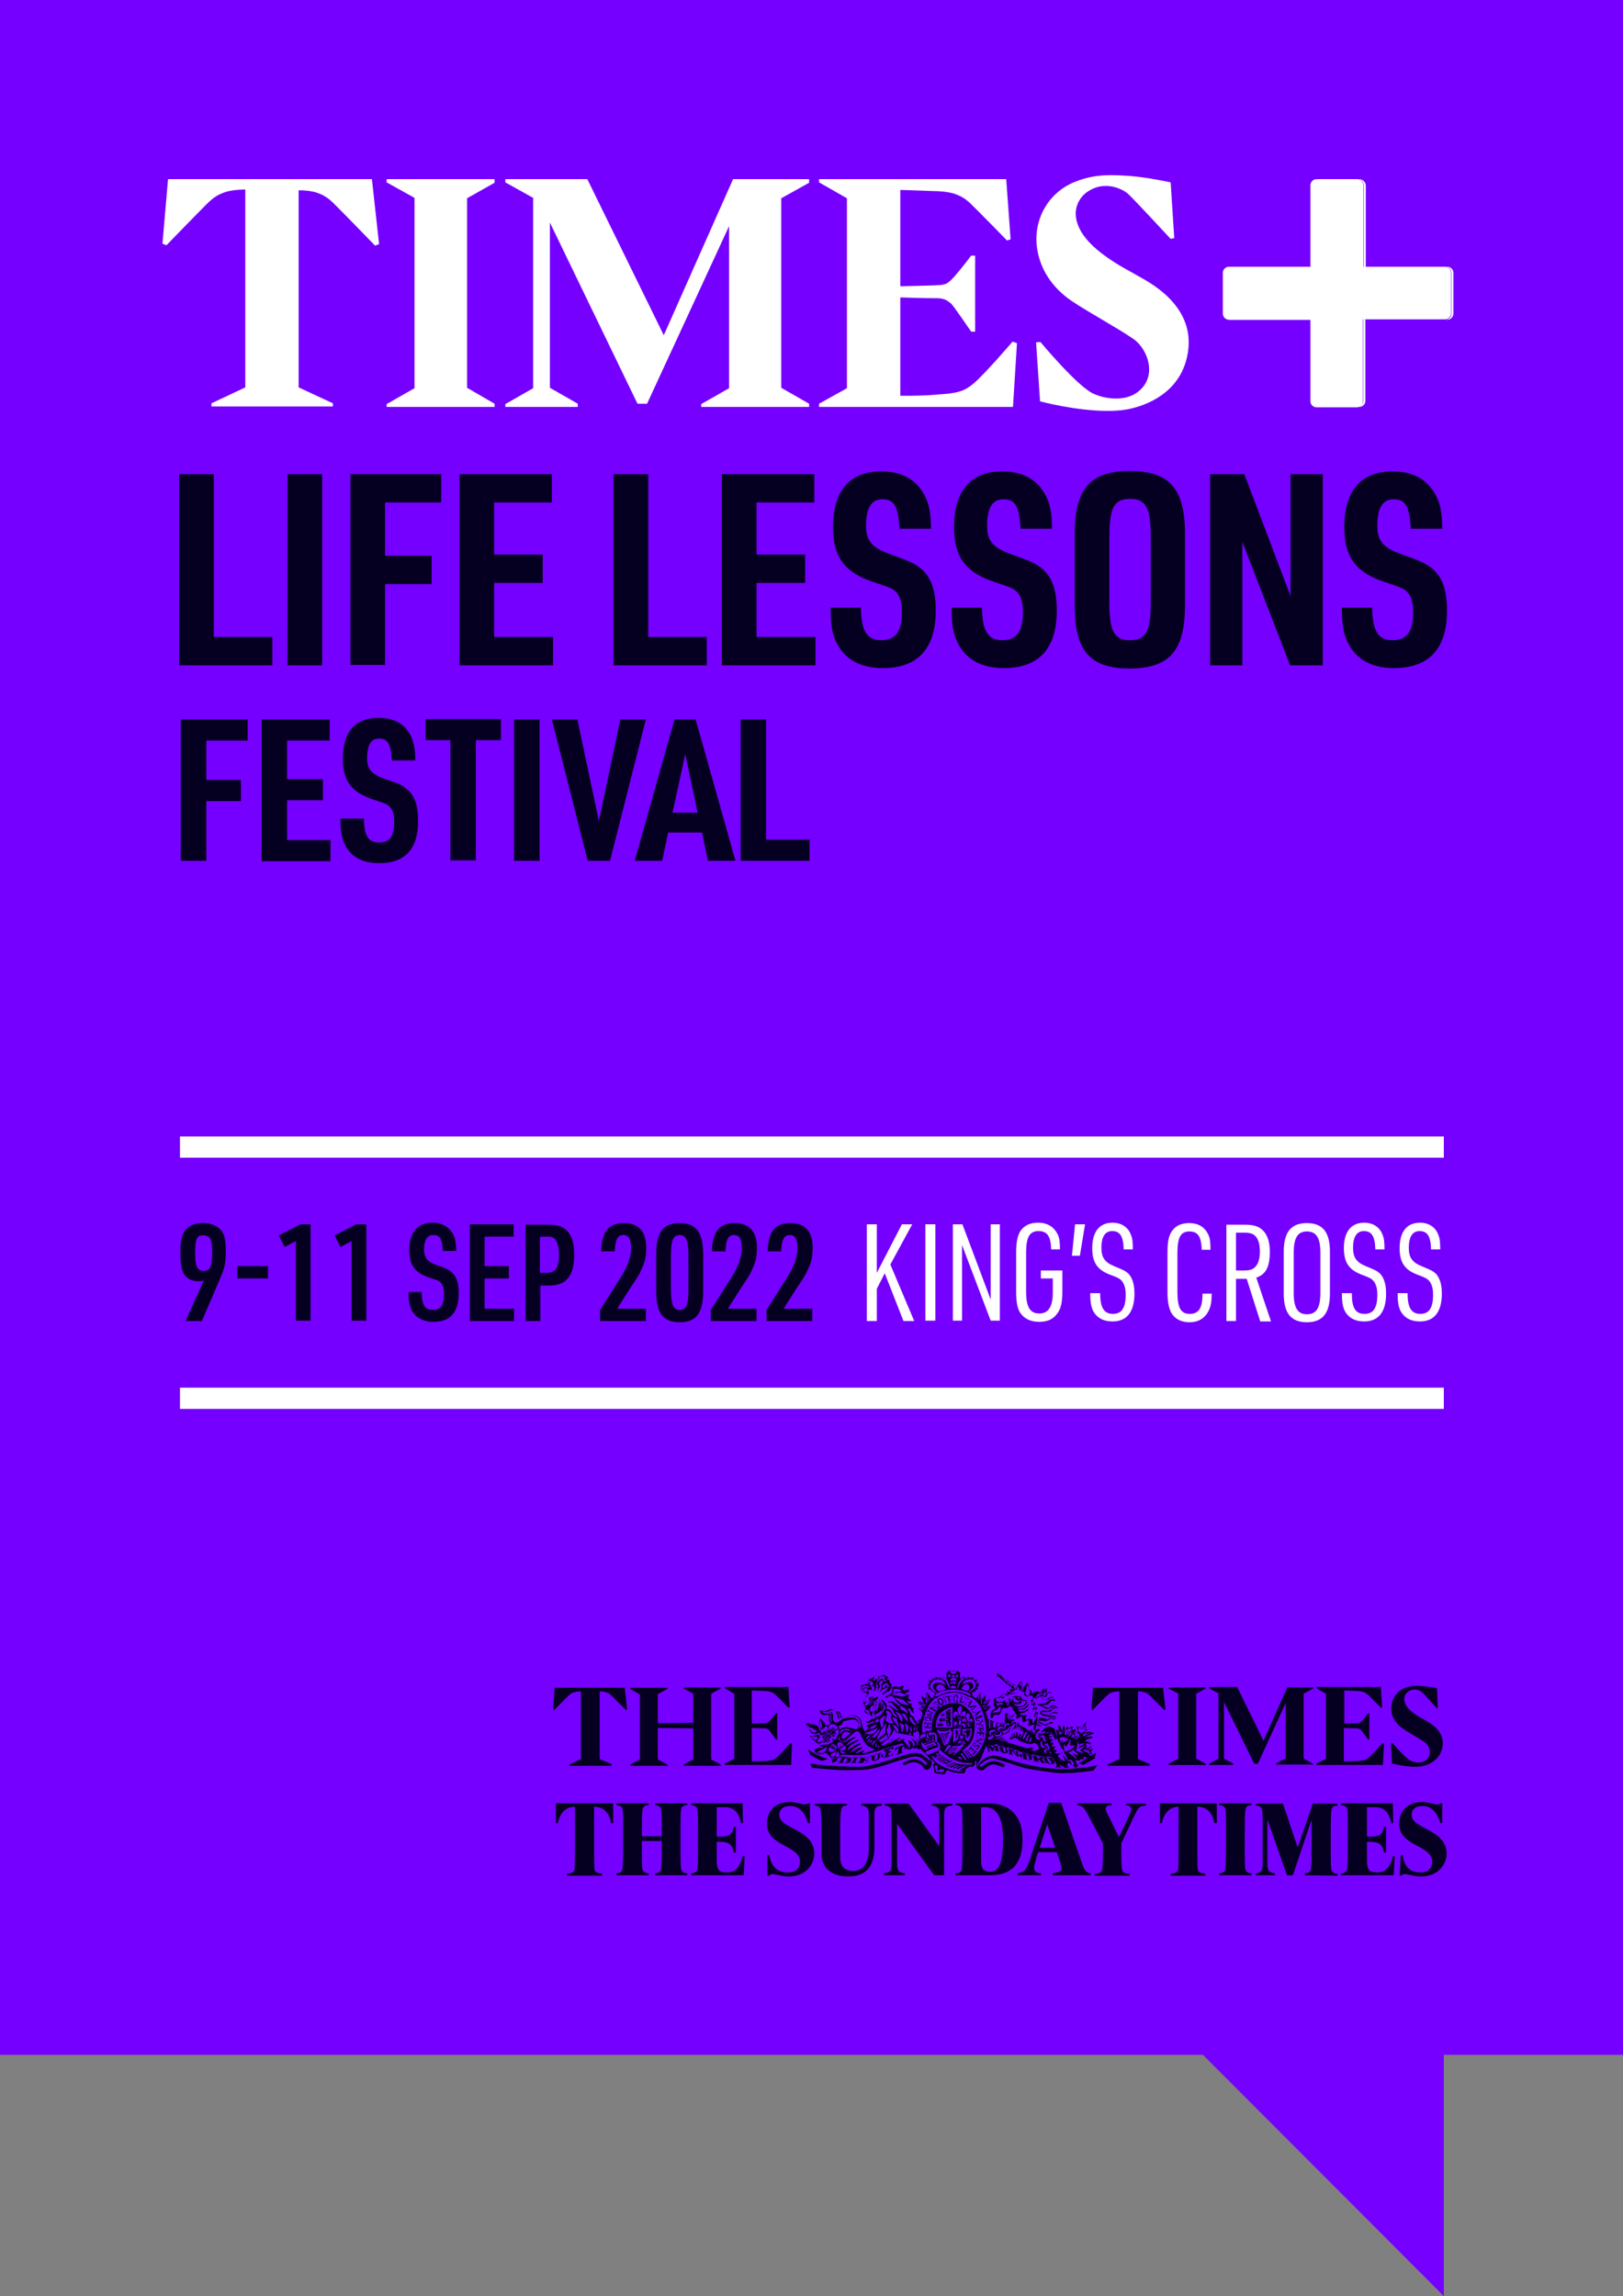 <svg version="1.1" id="a" xmlns="http://www.w3.org/2000/svg" x="0" y="0" viewBox="0 0 407.6 576.7" style="enable-background:new 0 0 407.6 576.7" xml:space="preserve"><rect x="0" y="0" width="407.6" height="576.7" fill="#808080" stroke="none"/><style>.st1{fill:#050021}.st2{fill:#fff}.st4{fill:none;stroke:#fff;stroke-width:5.335;stroke-miterlimit:10}</style><path style="fill:#7500ff" d="M0 0v516.1h302.1l60.5 60.6v-60.6h45V0z"/><path class="st1" d="M51.2 321.6c-.6.2-.9.2-1.4.2-1.7 0-3-.7-3.7-2-.5-1-.8-2.6-.8-5.2 0-3.2.4-4.7 1.4-5.8 1-1.1 2.5-1.6 4.3-1.6 2 0 3.7.7 4.6 1.9.8 1 1.1 2.5 1.1 5.2 0 2.9-.2 4-1.5 7l-4.5 10.5h-4.1l4.6-10.2zm-2.2-7c0 1.9.1 2.7.4 3.4.3.8.9 1.2 1.7 1.2 1.7 0 2.2-1.2 2.2-4.7 0-3.1-.5-4.2-2.1-4.2-1.7-.2-2.2.8-2.2 4.3z"/><path class="st1" d="M59.6 318h7.7v3.1h-7.7V318z"/><path class="st1" d="m74.3 311.7-2.8 1.5-1.5-2.9 5.5-2.8H78v24.2h-3.7v-20z"/><path class="st1" d="m88.3 311.7-2.8 1.5-1.5-2.9 5.5-2.8H92v24.2h-3.7v-20z"/><path class="st1" d="M105.9 324.6c0 3.1.8 4.4 2.8 4.4s2.8-1.2 2.8-4c0-1.3-.2-2.1-.7-2.7-.5-.6-.7-.7-3-1.4-3.6-1.2-5-3.2-5-6.9 0-4.4 2-6.9 5.8-6.9 2.5 0 4.3 1.1 5.3 3.1.5 1 .6 2.1.7 4h-3.4c-.1-3-.7-4-2.4-4-1.5 0-2.3 1.3-2.3 3.6 0 2.1.8 3.1 3.3 4 2.4.8 2.9 1.1 3.7 1.8 1.2 1.1 1.7 2.7 1.7 5.2 0 4.8-2.1 7.2-6.3 7.2-2.7 0-4.6-1.1-5.6-3.1-.5-1.1-.7-2.2-.7-4.4h3.3z"/><path class="st1" d="M118 307.5h11v3.1h-7.3v7.4h6.1v3.1h-6.1v7.6h7.4v3.1H118v-24.3z"/><path class="st1" d="M135.7 331.8H132v-24.2h5.4c2.8 0 4.3.5 5.4 2 1 1.3 1.4 3.1 1.4 5.6 0 2.7-.5 4.7-1.7 6-1.1 1.2-2.5 1.7-5.1 1.7h-1.7v8.9zm1.6-12.1c2.2 0 3.1-1.3 3.1-4.6 0-1.5-.3-2.8-.8-3.6-.4-.7-1.1-.9-2.2-.9h-1.8v9.1h1.7z"/><path class="st1" d="m150.6 329.2 5.2-8.2c1.8-2.8 2.7-5.3 2.7-7.4 0-2.4-.6-3.4-1.9-3.4-1.5 0-2.1 1.1-2.2 4.1H151c.1-4.9 1.8-7.1 5.7-7.1 3.7 0 5.6 2.1 5.6 6.2 0 2.1-.3 3.6-1.2 5.4-.6 1.4-.6 1.4-2.8 4.7l-3.3 5.2h7.2v3.1h-11.5v-2.6z"/><path class="st1" d="M164.8 315.1c0-5.6 1.7-7.9 5.9-7.9 4.1 0 5.9 2.3 5.9 7.9v9.1c0 5.6-1.7 7.9-5.9 7.9s-5.9-2.3-5.9-7.9v-9.1zm8.1.3c0-3.9-.6-5.2-2.2-5.2-1.7 0-2.2 1.4-2.2 5.2v8.4c0 3.9.6 5.2 2.2 5.2 1.7 0 2.2-1.3 2.2-5.2v-8.4z"/><path class="st1" d="m178.4 329.2 5.2-8.2c1.8-2.8 2.7-5.3 2.7-7.4 0-2.4-.6-3.4-1.9-3.4-1.5 0-2.1 1.1-2.2 4.1h-3.4c.1-4.9 1.8-7.1 5.7-7.1 3.7 0 5.6 2.1 5.6 6.2 0 2.1-.3 3.6-1.2 5.4-.6 1.4-.6 1.4-2.8 4.7l-3.3 5.2h7.2v3.1h-11.5v-2.6z"/><path class="st1" d="m192.4 329.2 5.2-8.2c1.8-2.8 2.7-5.3 2.7-7.4 0-2.4-.6-3.4-1.9-3.4-1.5 0-2.1 1.1-2.2 4.1h-3.4c.1-4.9 1.8-7.1 5.7-7.1 3.7 0 5.6 2.1 5.6 6.2 0 2.1-.3 3.6-1.2 5.4-.6 1.4-.6 1.4-2.8 4.7l-3.3 5.2h7.2v3.1h-11.5v-2.6z"/><path class="st2" d="M217.7 307.5h2.5v12.2l6.3-12.2h2.6l-5.5 10.1 6 14.2h-2.7l-4.7-12-2 3.9v8.1h-2.5v-24.3z"/><path class="st2" d="M232.4 307.5h2.5v24.2h-2.5v-24.2z"/><path class="st2" d="M239.3 307.5h2.4l7.1 18.9v-18.9h2.3v24.2h-2.3l-7.2-19v19h-2.3v-24.2z"/><path class="st2" d="M261.3 319.1h5.5v5.1c0 2.7-.3 4.4-1.2 5.6-1 1.5-2.5 2.2-4.6 2.2-2.2 0-3.8-.8-4.8-2.3-.7-1.1-1-2.7-1-5.2v-10c0-2.7.4-4.4 1.2-5.5 1-1.3 2.4-1.9 4.3-1.9 2.4 0 4.1 1.1 5 3.1.4.9.5 1.9.5 3.6H264c-.1-3.3-1-4.6-3.2-4.6s-3.1 1.5-3.1 5.4v9.8c0 3.9 1 5.5 3.3 5.5s3.4-1.7 3.4-5.3v-3.5h-3v-2z"/><path class="st2" d="M270 307.5h2.5l-1.3 7.9h-2l.8-7.9z"/><path class="st2" d="M276.3 324.9c0 3.6 1 5.1 3.2 5.1s3.2-1.5 3.2-4.8c0-1.6-.3-2.6-.9-3.4-.5-.6-.8-.8-2.9-1.6-3.3-1.2-4.6-3.1-4.6-6.7 0-4.1 1.8-6.4 5.1-6.4 2.2 0 3.9 1.1 4.6 3 .4.9.5 1.9.5 3.7h-2.3c-.1-3.3-.9-4.6-2.9-4.6-1.8 0-2.7 1.5-2.7 4.2 0 2.5.9 3.7 3.4 4.7 2.2.9 2.6 1.1 3.4 1.8 1 1.1 1.5 2.7 1.5 5 0 4.6-1.9 7-5.5 7-2.4 0-4.1-1-5-2.9-.4-1-.6-2.1-.6-4.2h2.5z"/><path class="st2" d="M304.3 324.9c0 2-.2 3.1-.7 4.2-.9 1.9-2.5 3-4.9 3-2 0-3.6-.8-4.5-2.3-.6-1.1-1-2.7-1-5.2v-10c0-2.7.3-4.3 1.2-5.5.9-1.3 2.4-1.9 4.2-1.9 2.4 0 4 1 4.9 3 .4.9.5 1.9.5 3.7h-2.2c-.1-3.4-1-4.6-3.1-4.6-2.2 0-3 1.5-3 5.4v9.8c0 3.9.8 5.5 3.1 5.5s3.2-1.5 3.2-5.1h2.3z"/><path class="st2" d="M310.5 331.8H308v-24.2h4.6c2.5 0 3.8.5 4.9 1.8.9 1.1 1.4 2.7 1.4 5 0 3.8-1 5.7-3.4 6.5l3.7 11h-2.7l-3.4-10.7h-2.7v10.6zm1.9-12.7c1.7 0 2.4-.3 3.1-1.2.6-.8.9-2 .9-3.5 0-1.7-.3-3-1-3.8-.6-.7-1.4-1-2.9-1h-2.1v9.5h2z"/><path class="st2" d="M322.4 314.4c0-4.9 1.8-7.2 5.8-7.2s5.8 2.3 5.8 7.2v10.5c0 4.9-1.8 7.2-5.8 7.2s-5.8-2.3-5.8-7.2v-10.5zm9.2.3c0-3.8-1-5.4-3.4-5.4-2.3 0-3.3 1.6-3.3 5.4v10c0 3.8 1 5.4 3.3 5.4 2.4 0 3.4-1.6 3.4-5.4v-10z"/><path class="st2" d="M339.5 324.9c0 3.6.9 5.1 3.2 5.1 2.2 0 3.2-1.5 3.2-4.8 0-1.6-.3-2.6-.9-3.4-.5-.6-.8-.8-2.9-1.6-3.3-1.2-4.6-3.1-4.6-6.7 0-4.1 1.8-6.4 5.1-6.4 2.2 0 3.9 1.1 4.6 3 .4.9.5 1.9.5 3.7h-2.3c-.1-3.3-.9-4.6-2.9-4.6-1.8 0-2.7 1.5-2.7 4.2 0 2.5.9 3.7 3.4 4.7 2.2.9 2.6 1.1 3.4 1.8 1 1.1 1.5 2.7 1.5 5 0 4.6-1.9 7-5.5 7-2.4 0-4.1-1-5-2.9-.4-1-.6-2.1-.6-4.2h2.5z"/><path class="st2" d="M353.5 324.9c0 3.6 1 5.1 3.2 5.1s3.2-1.5 3.2-4.8c0-1.6-.3-2.6-.9-3.4-.5-.6-.8-.8-2.9-1.6-3.3-1.2-4.6-3.1-4.6-6.7 0-4.1 1.8-6.4 5.1-6.4 2.2 0 3.9 1.1 4.6 3 .4.9.5 1.9.5 3.7h-2.3c-.1-3.3-.9-4.6-2.9-4.6-1.8 0-2.7 1.5-2.7 4.2 0 2.5.9 3.7 3.4 4.7 2.2.9 2.6 1.1 3.4 1.8 1 1.1 1.5 2.7 1.5 5 0 4.6-1.9 7-5.5 7-2.4 0-4.1-1-5-2.9-.4-1-.6-2.1-.6-4.2h2.5z"/><g><path d="M202.9 439.4s1.6 1 2.2 1.3c.5.3 2.8 1.1 2.8 1.1l-1.5.5c-1.9-.9-.9-.4-1.8-.9-.3-.2-1.1-.6-1.1-.6l-.6-1.4zm13.6-6.3c-.3-1.6-1-2-1.8-2.2-.9-.3-3.2.2-3.5.2-.3 0 .2-.7-.5-1.2-.3-.2-.9 0-.9 0s-.3-.2-.4-.3c-.1-.1-.3-.4-.9-.3-.2 0-.8.3-1 .4-.2.1-1.2 0-1.3-.1-.2-.1-.4 0-.4 0s.2.6.3.7c.1.1.6.5.7.5.1 0 .8-.1 1.1-.1.3 0 .4.6.4.6 0 .1-.2.4-.2.6 0 .2.3.7.5.9.1.1.1.2-.3.3-.3 0-.3.4-.3.4s-.2-.2-.4-.2c-.2-.1-.4.1-.4.1v-.3c0-.3-.3-.6-.4-.7-.1-.1-.5-.4-.6-.6-.1-.2-.1-.4-.2-.3-.1.1-.1.4-.1.4l-.1.2-.1-.1.1.4h-.1l.1.4h-.2l.1.4c.1.2.1.3.2.5s.1.5.2.6c.1.1 0 .3-.2.3s-.1-.2-.2-.4c0-.2-.3-.5-.3-.6 0-.1-.2-.2-.3-.2-.1 0-.3-.2-.3-.2s-.1.2-.1.1c-.1-.1-.3-.2-.3-.2s-.1.2-.2 0-.3-.1-.3-.1v.2s-.1 0-.3-.1c-.1-.1-.6-.4-.6-.4s0 .3-.1.2c-.2-.1-.5-.2-.5-.2s0 .3.2.6c.1.3 0 .2.1.4.2.2.4.3.4.3v.1l.2.3s-.1.1 0 .3c.1.1.3.2.3.2s-.1.3.2.4c.2.1.3 0 .3 0s-.1.2.1.2.4-.1.4-.1v.2s.1 0 .3-.1c.2 0 .4-.1.6-.2.2-.1.3-.1.4-.1.1 0 0 .3 0 .4 0 .1-.2.1-.2.1h-.3c-.1 0-.3.1-.4.1-.2 0-.2.1-.4.1-.1 0-.3.1-.4.1h-.4c-.2 0-.1.1-.1.1s-.3 0-.3-.1c-.1 0 0 .2.1.2s.2.3.2.3.1.2.2.3c.1 0 .3.1.4.1.1 0 0 .2 0 .2s.3 0 .4.1c.1 0-.2.2-.1.2.2 0 .4.1.4.1l.1.2c.1.2.2.3.5.2.3-.1.7-.1.7-.1l-.2.2c-.1.2-.2.6-.1.6s.5.1.5.1.2 0 .2.1c0 .2-.2.2-.5.2s-.5-.1-.5-.1l-.1.1s-.2-.1-.3-.1c-.1.1-.1.3-.2.3s-.3 0-.4.1c-.1.1-.2.3-.2.3s0 .1.1.2.1.2.1.2-.1 0-.1.1.6.2.6.2v.2c0 .1.4.1.4.1s0 .1.2.1.3-.2.3-.2 0 .1.1.1.2-.1.2-.1.1.3.3.1c.2-.2.2-.3.3-.3.1 0 .6.1.7.1.1 0 .2.2.3.4.1.2.4.1.4.1v.3c0 .2.4.4.5.4.1 0 .6-.1.8-.2.2-.1.3.2.1.2-.2 0-1 .3-1 .3l.3.9 1.2-.6-.2-.5s.5-.1.7-.2c.2-.1.4-.8.4-.8s3.9.2 5.3.1c1.5-.2 3.3-.8 4-1 .6-.2 5.7-1.9 6-1.9.3 0 .7.3 0 .5s-1.7.6-1.7.6l-.1.9s.7-.8.9-.9c.2-.2.1 0 .1.1s-.2 1-.3 1.3c-.1.3-.4.2-.4.2v.2s.6-.1.9-.3l.9-.3v-.1s-.5.1-.4 0c0-.1.2-1 .2-1.2 0-.2.2-.2.3-.3.1 0 .3.2.3.4v.4l.4-.1v-.2h.2l.1.2s.2.2.4.1c.2 0 .6-.1.7-.3.1-.2.3-.1.3-.1s.2.2.4.2c.2-.1.2-.1.3-.1.1-.1.1-.1.3-.1.1 0 .2.4.2.4h.3c.1 0 .1-.2.2-.2s.3.3.4.4c.1.1.4.3.6.5.2.2 1.5 1.6 1.5 1.6l.2.8s-.8-.9-2.1-1.8c-1.2-.9-3.7-.1-4.4.1-.7.2-7.8 2.7-10.4 2.9-2.6.2-7.3-.2-7.9-.2-.6 0-3.1-.2-3.7-.3-.6-.1-1.7-.3-1.7-.3l.4 1.1s7.1.8 10.2.6c3.1-.1 3.9.2 10.1-1.9 5.8-1.9 5.8-1.6 6.8-1.3.7.2 1.4 1 1.7 1.3.3.3-.1.9-.5.4-.5-.5-1.6-1.5-3-1.2-1.5.3-2.5.9-2.5.9l.3.6s2-1 2.8-.8c.8.2 1.7.6 2 1.2.3.6.9 1 1.5.5.6-.4.6-1.2.7-1.4 0-.3-.1-1.2-.1-1.2s.4.6.5.7l.4.4-.2.1s-.2.1-.3.3c-.1.2.3.8.3 1.1v.6l.3.5s.6 0 .9.1c.3 0 .9.3 1.3.1.5-.3.4-.5.4-.5l.3-.5s1.4.5 1.9.6c.5.1 1.9.2 2.2.2.3 0 .5-.3.6-.6.1-.3-.1-.4-.1-.4l1.2-.7s.6.1.7.1l.6-.6c.1-.1-.1-.7-.1-.7l.4-.3v1.2c0 .4.1.7.3.9.2.2 1.2.6 1.6.2.4-.4 1.6-1.6 2.8-1.3 1.3.3 2.1.7 2.1.7l.4-.7s-2-1-2.9-.9c-.9.1-2.2.6-2.7 1.3-.2.3-1.1 0-.6-.4.5-.4 2.2-1.8 3.4-1.5 1.4.3 6.9 2.1 7.5 2.3 2.4.6 6.8 1.1 8.3 1.3 3.5.3 9.2-.6 9.2-.6l1-1.3s-2.1.4-2.9.5c-.7.1-5 .7-9.6.2-4.1-.5-8.3-1.6-10.9-2.6-2.7-.9-3.7-.6-4.9.2-1.3.7-2 2.2-2 2.2s0-.4.1-.6c0-.1.2-.4.3-.6.1-.2.6-.8.7-1.1.1-.3.7-1.7.8-2 .1-.3.3-.9.7-1.1.3-.2 2.8 0 3.4.1.6.1 5.2 1.6 7.7 2.2 2.5.6 5.3.8 5.4.7.1 0 .3.1.2.3-.1.1-.3.1-.3.1v.1s.5.1.6.2c.1 0 .4 1 .5 1.3.1.2-.3.2-.3.2v.2h1.5v-.1s-.3 0-.4-.1c0-.1-.1-.5-.1-.5s.3.3.6.4c.3.1.6.1.6.1v.1l-.3.2h1.6l-.4-.2-.2-.6.3-.4h.4l.2.4h.3l-.4-.9-.7-.1s-.1-.2 0-.2h.6c.1 0 .4.1.5.2.1.1.6.7.6.7l-.4.5.8.7.6-.7-.5-.5.1-.2-.4-.6s1 .1 1.2.1c.1 0 .1-.4.1-.4s.1.1.2.1.2-.1.2-.1l.3.1.2-.1c0-.1-.2-.6-.2-.6l1.1.3-2.2 1.4 1.2.4 2.8-1.6.4-1.5s-1.2.7-1.4.7c-.2 0-.5-.3-.5-.3s.6-.7.8-.9l.3-.6s-.9.4-1 .4c-.1 0-.7.2-.7.2v-.5c0-.1.1-.9.1-.9s-.2.1-.6.2c-.3.1-1.3.6-1.3.6v-1s.4-.1.7-.2h1.2c.4 0 1.1.2 1.1.2s0-.1-.1-.3c-.2-.2-.6-.3-.7-.3-.2-.1-.8-.2-.8-.2s.4-.3.6-.4c.2-.1.7-.3 1-.3.2 0 .6-.3.3-.4-.3-.1-.7 0-1 0-.3 0-1 .2-1 .2s.7-.3 1-.5c.3-.1.9-.3 1.1-.4.2-.1.5-.1.2-.3-.3-.1-1-.2-1.3-.2-.3 0-.9.2-.9.2s.1-.6.1-.7c0-.1.3-.9.3-.9l-.4-.1-.9.9-.2-.7-.4.3-.3 1s-.3-.2-.4-.3c-.1-.1-.2-.4-.2-.4l-.3.1s.2.6.2.7v.5h-.3l-.1-.1-.2-.2c-.1-.1-.2-.1-.4-.1s-.2-.1-.2-.1.2-.4.4-.6l.4-.7-.4-.2s-.3.2-.5.3c-.1.1-.9.7-1 .9-.1.2-.2.2-.2.1v-1.1c0-.2-.3-.4-.3-.4s-.1.3-.2.5c0 .2-.1 1.1-.1 1.2 0 .1-.1.3-.1.2-.1-.1-.2-.2-.5-.4-.2-.2-.6-.5-.6-.5l-.4.2s0 .1.1.4c.1.2.1.9.1 1.1 0 .2-.1.8-.1.8 0 .1-.2.1-.3 0-.1-.1-.3-.5-.3-.6-.1-.1-.1-.3-.2-.3 0 0 0-.1-.1-.3-.1-.1-.2-.1-.2-.1s-.7-.5-1.2-.5c-.3 0-1 .3-1.2.3-.1.1-.7.3-.7.2-.1 0-.3-.1-.4-.2-.1 0-.6.1-.7.2-.2 0-.2 0-.2-.1s.3-.6.3-.6l-.1-.1c-.1 0-.1-.2-.1-.2l.5-1.6c.5-1.6-.4-3.8-.4-3.9-.3-.7-1.2-1.9-1.2-1.9s0-.1.1-.1c.1-.1.1-.3.3-.3.1 0 .8-.5 1.1-.6.3-.1.9.1 1.3.1.3 0 .4-.2.4-.5s.1-.4.2-.5c.1-.1.7-.3.7-.3v-1s-.8.2-1 .3c-.2.1-.3.4-.3.6 0 .1 0 .2-.4.1s-.6-.2-.8-.2c-.1 0-1 .4-1.1.5-.1.1-.2 0-.2-.2s-.2-.6-.4-.8c-.2-.2-.3-.5-.3-.7v-.6l-.5-.2s-.3.4-.4.5c-.1.1-.4.4-.5.6-.1.2-.1.7-.1.7l-.3-.3c-.1-.2.1-.5.1-.7 0-.2-.1-.6-.1-.7 0-.2-.1-.4-.1-.4l-.4-.1s0 .1-.1.3c-.1.1-.3.4-.4.6-.1.1-.2.4-.2.4s-.5-.4-.6-.5c-.2-.1-.4-.1-.4-.1s-.1-.3-.3-.4c-.1-.1-.5-.2-.5-.2s-.4-.3-.4-.5c-.1-.2-.5-.1-.5-.1-.1-.3-.2-.3-.3-.4-.1-.1-.4-.1-.4-.1s-.1-.1-.1-.3c-.1-.2-.4-.1-.4-.1s-.1-.2-.2-.3c-.1-.1-.3-.1-.4-.1 0 0-.1-.3-.2-.3-.1-.1-.2-.1-.3.1 0 .2 0 .5.1.6.1.2.4.2.5.2.1 0 .1.1.2.3.1.2.3.3.5.3.1 0 .1.2.2.4s.3.2.5.2c.2.1 0 .2.2.4s.3.2.5.2c.1 0 .1.2.3.4.2.2.3.2.4.2.1 0 .2.2.3.4.1.2.5.2.5.2l-.1.1h-.6c-.2-.1-.4 0-.4 0s.1.2.2.3c.1.1.4.5.4.5h-.3c-.3 0-.7-.3-.7-.3s-.2 0-.2.2c.1.2.4.6.4.7.1.1-.1.2-.4.1-.3 0-.4-.1-.6-.2-.2-.1-.4 0-.6 0-.1 0-.4.4-.6.5-.1.1-.3.2-.6.3-.2.1-.4 0-.8.2s.1.9 0 1.1c-.1.1-.3.3-.2.5.2.2.5.7.5.7s-.1.3-.6.6c-.5.2-.6.7-.6 1-.1.3.1 1.1.1 1.1l.4-.1s.1-.3.2-.5c0-.2.1-.3.9-.3.7.1.8-.2.9-.5.1-.3.3-1 .5-1.1.1-.1.3-.1.6-.1.2.1.6.1.8-.2.2-.2.4-.3.6-.2.2.1.5.4.5.4s0 .3.1.5.5.4.5.4v.6l-.4.1s-.3.2-.3.3c-.1.1-.6.5-.6.5s-.2-.3-.2-.5c-.1-.2-.4-.6-.4-.6h-.6s-.1.7 0 .9c0 .2-.1 1.3-.1 1.3l.3.4s-.8.1-2.1-.2c-.6-.2-2.4-.9-2.4-.9s-.2-.6-.2-.8c-.1-.2-.3-1-.3-1l.7-.7c.1-.1.6-.7.6-.7h-1.2l.4-.7.6-1.2s-.6.1-.7.2c-.1.1-.6.3-.6.3s.1-.7.1-.8c0-.1.1-.8.1-.8s-.6.7-.7.9c-.1.2-.3.3-.3.2 0-.1-.2-1.7-.2-1.7l-1.3 1.6-.9-.7s.1-.3 0-.4l-.2-.2.5-.4s.3.1.5-.1-.2-.3-.2-.3l.1-.1s.5.2.6-.2c.1-.3-.3-.4-.3-.4l.1-.1s.5.1.5-.6c0-.4-.6-.2-.6-.2l-.1-.2s.4-.3 0-.7c-.3-.2-.7.1-.7.1l.1-.3s.1-.4-.2-.5c-.4-.2-.6.3-.6.3 0-.1 0-.4-.4-.4s-.4.4-.4.4h.1s0-.3-.3-.3-.3.2-.3.2l-.1-.1-.2-.4s-.2.1-.3.2c-.1.1-.7.6-.7.6V420l-.4.1.1-.4-2.8-.1.1.5-.4-.1v1.6l-.8-.6-.4.7h-.1s0-.4-.5-.4c-.3 0-.3.4-.3.4h-.1s0-.6-.5-.5c-.5.1-.2.5-.2.5h-.1s-.2-.3-.6-.1c-.3.1-.1.5-.1.5h-.1s-.1-.3-.5 0 .1.6.1.6l-.1.1s-.4-.1-.4.3c0 .6.5.5.5.5v.1s-.5 0-.3.4c.1.4.7.2.7.2s-.1.2 0 .4.5.1.5.1l.4.5s-.1.1-.1.3c-.1.2 0 .3 0 .3s-.4.2-.4.5c.1.2-.1.2-.4 0-.3-.2-.6-.7-.7-.9-.1-.1-.4-.5-.4-.5s-.1.1-.1.3v1.5s-.7-.5-.9-.6c-.1-.1-.4-.2-.4-.2s.1.5.2.8c.1.2.4 1 .4 1s-.5-.2-.6-.3c-.1 0-.9-.2-.9-.2s.1.4.3.6c.2.2.8 1.1.8 1.1l-.9.1 1 1.1s-.1.5-.1.6c-.1.1-.2.7-.3.9-.1.1-.9.6-1.2.6-.2 0-.2-.1-.3-.3-.1-.2-.2-.6-.4-.8-.2-.2-.7-.4-.8-.6-.1-.1-.1-.5-.1-.6-.1-.1-.2-.4-.4-.6-.2-.2 0-.4.3-.3.2.1.3.4.5.7.2.4.7.4.7.4l-.2-.4c-.1-.2.1-.6 0-.7l-.6-.6.2-.5-.6-.2c-.2-.1-.4-.2-.6-.4-.2-.1-.3-.2-.1-.2.2 0 .3.1.6.1.4 0 .6-.2.6-.2l-.4-.2c-.2-.1-.5-.5-.5-.5s.2-.1.2-.3c.1-.2.2-.3.2-.3s-.2-.1-.3-.1c-.2-.1-.6-.1-.7-.3-.2-.1 0-.2 0-.2s.2 0 .5-.1.4-.7.4-.7l-.2-.1-.6.2c-.3.1-.6 0-.6 0s-.2-.2-.2-.3c0-.1.2-.3.2-.5s-.2-.4-.2-.4-.3.2-.5.3c-.2.1-.4.1-.6.1-.2 0-.2-.1-.9-.1s-.4 0-.5.1c-.1.1-.3.2-.3.2s-.1-.2-.1-.3c0-.2.1-.3.1-.5s-.6-.6-.6-.6.1-.3.1-.5c-.1-.2-.6-.1-.6-.1v-.2s.3-.4.1-.6c-.2-.2-.6 0-.6 0s0-.5-.3-.5-.4.4-.4.4l-.3.1s-.1-.2-.4-.1c-.3.1 0 .6 0 .6l-.1.1s-.2-.1-.4.2c-.1.2.1.5.1.5h-.2s-.1-.3-.1-.5c0-.1-.1-.3-.1-.3l-.1.1-.4.4-.3-.1.4-.9-1.8.9.9.2-.2.4s-.6-.1-.7 0c-.1.1.3.5.3.5h-.4s0-.3-.4-.2c-.3.1-.2.3-.2.3l-.2.1s-.1-.1-.2-.1-.1-.2-.5.2c-.3.4.3.5.3.5v.3s-.5.3-.3.5c.1.2.4.1.4.1l.2.1s-.1.3.1.3c.2.1.3-.2.3-.2l.2.1s-.1.2.1.3h.3s-.3.6-.5.9c-.2.3-.5 1.2-.6 1.3-.1.2 0 .3.1.4.1.2.3.4.5.4.2.1-.1.2-.1.3 0 .2.1.3.1.3s-.2.4-.1.6c0 .2.5.6.7.7.2.1.4.2.5.3.1.1.3.5.5.5.1-.1 0-.8 0-.8s.4-.3.5-.4c.1-.1.2 0 .1.2s-.1.5-.1.7c.1.2.4.4.6.4.2 0-.3.3-.4.4-.1.1-.7 0-.9.2-.3.2-.5.6-.9.6l-.4.1s0 .1.2.2.6.1 1-.1.5-.3.8-.3c.3 0 .5.2.4.2-.1.1-.5.2-.6.2-.1 0-.3.2-.4.2-.1 0-.7.2-.9.3-.2.1-.5.2-.4.3.1.1 1 .5 1 .5s-.1.2-.3.3c-.2.1-.8.1-.8.2s.2.3.2.3h-.5c-.2-.1-.3-.5-.3-.5s-.1.3-.4-1.2m-5.4 8.3s.2 0 .2.2c-.1.1-.3.8-.5.9-.1.2-.6.2-.6.2s1.2.1 1.4.1c.3.1 1.6.1 2-.4.3-.4.3-.8 0-.9-.2-.1-1.9-.3-2.2-.3-.4.1-.3.2-.3.2m1.1.2-.6 1.1s.4.1.6.1c.2-.1.4-.3.5-.5 0-.2.2-.6 0-.6 0-.1-.5-.1-.5-.1m2.3.1c0 .2 0 .2-.2.5-.1.2-.1.3-.3.4-.2.1-.4.1-.4.1l-.1.1h1.6v-.1l-.3-.1.5-1.2h.4v-.1l-1.6.1v.1c.1.1.4 0 .4.2m1.4-.3v.1s.3 0 .2.3c-.1.3-.2.6-.3.7-.1.2-.4.2-.4.2v.1s1.4 0 1.9-.1.7-.1.7-.1l.1-.4h-.1s-.1.2-.2.3c-.3.2-1 .2-1 .2l.2-.5s.2-.1.4 0l.2.2.3-.8s-.3.4-.4.4h-.4l.1-.4s.4-.2.6-.1c.2.1.3.3.3.3l.1-.5s-1 .2-1.3.2c-.3-.2-1-.1-1-.1m2.5-.4v.1h.4c.1 0 .1.1.1.4-.1.2-.1 1.1 1.1.7 1.2-.4 1-1.2 1-1.3 0-.1.1-.4.1-.4l.3-.1v-.2l-1.2.3v.1s.3-.1.3 0-.1.6-.1.9c-.1.4-.8.8-.8.4s.2-.9.2-1c.1-.1.3-.2.3-.2v-.1s-.2.1-.5.2c-.5.1-1.2.2-1.2.2m3.3-.5-.5.5.3.5.4-.6-.2-.4zm.4-.6s.4-.1.4.1-.2 1-.3 1.2c-.1.2-.4.3-.4.3v.1l2.4-.7.1-.6s-.4.5-.7.6c-.3.1-.5.1-.5.1l.1-.8h.3c.1 0 .1.2.1.2l.1-.8-.2.2c-.1.1-.3.1-.3.1l.1-.5s.3-.2.6-.2c.2 0 .2.2.2.2h.2l.1-.7s-.7.2-1.2.4c-.4.1-1.2.4-1.2.4v.4zm40.3-15.7c-.2.1-.1.5-.1.8 0 .3-.4.3-.7.3-.3-.1-.4 0-.7.1-.2.1-1 .9-1 .9l.2.3s.8-.4 1-.4h1.5c.2 0 .3-.1.3-.4 0-.3.4-.6.6-.6.2 0 .6.1.6.1s-.2-.3-.4-.3-.5.1-.7.2c-.2.1-.4.6-.6.8-.2.1-.7 0-.9 0-.3 0-1 .3-1 .3s.4-.4.7-.6c.3-.2.7-.1 1-.2.3-.1.2-.8.2-1 0-.2.7-.4.7-.4l-.1-.1-.6.2zm-3.8 1.1c.1-.1.1-.5 0-.6 0-.1-.4-1.4-.4-1.4s0-.1.1-.2v-.3s-.2.4-.3.5c0 .1-.2.3-.2.5s-.1.9-.2 1.1c-.1.1-.3.5-.4.6-.1.1-.1.2.2.4.3.2.6.3.8.2.2-.3.4-.8.4-.8m-7.8-4.7c0 .1.2.1.2 0 0 0 0-.1.1-.1s.1.1.2.4c.1.2.2.2.2.2l.1-.1s0 .2.1.4c.2.3.3.1.3.1v-.1s.1 0 .1.2c.1.2.1.4.3.6.1.1.3 0 .3 0v-.2s.1.1.2.3c0 .2.1.4.2.5 0 .1.4.2.4.2v-.3l.1.1c.1.1.3.6.3.7.1.1.3 0 .3-.1s-.1-.4-.1-.4.1 0 .2.2.4.7.5.9c.1.2.3.2.3.1v-.4c0-.1.1 0 .2.1s.1.4.1.4.3.1.4.1c.1 0 0-.1.1-.2.1 0 0 .2.2.4.2.1.2-.3.1-.4-.1-.1-.4-.2-.4-.2s-.1-.3-.2-.3c-.1-.1-.3-.1-.3-.1l-.1-.1-.4-.4c-.1-.1-.4-.1-.5-.1-.1 0-.4-.4-.4-.5-.1-.1-.6 0-.6 0s-.2-.6-.3-.6c-.1-.1-.4 0-.4 0s-.1-.3-.2-.4c-.1-.1-.4-.1-.4-.1s-.1-.2-.2-.3c-.1-.1-.4 0-.4 0s-.1-.3-.3-.4c-.1-.1-.3 0-.3 0s-.1-.1-.1-.3c-.1-.1-.1 0-.1.1.2-.4.2-.1.2.1m5.5 1.6v.3c0 .1-.2.3-.2.4 0 .1.1.2.2.4s.2.2.2.2.1 0 .2.1c.1 0 0-.8 0-.9 0-.1-.1-.4-.2-.4 0-.1-.2-.1-.2-.1m-2.6 3c.2.1.6 0 .8 0 .2 0 1.3-.2 1.5-.2h.9s0-.1-.1-.2-.2-.1-.3-.2c0 0-.2-.1-.5-.2s-.8-.1-1 0c-.2.1-.7.5-.9.6-.2 0-.6-.1-.7-.1-.1 0 .1.3.3.3m1.7.9c0 .2.1.6.5.5.3-.1.3-.3.2-.4 0-.1-.2-.1-.2-.1v.2c0 .1-.2.1-.2.1l-.3-.3m-3.8.1c-.1.1-.1.2-.1.3 0 .1.4 0 .5 0 .1 0 .3-.1.3-.1 0-.1-.1-.2-.2-.2s-.3 0-.3-.1c.1-.1-.1 0-.2.1m2.9 1.1c0 .1-.1.5.3.7.4.1 1 .1 1.4-.1.4-.2.4-.5.4-.6 0-.1-.2-.2-.3-.2 0 0-.6.5-.7.5-.1 0-.5.1-.8-.1-.1 0-.3-.2-.3-.2m0-.9c.1 0 .4-.1.4-.1.1 0 .1.1.1.3 0 .2.4.4.6.5.2.1.7-.1.8-.1.1 0 .2.1.3.1.2.1.3.1.4.1h.7c.1 0 .3-.3 0-.2-.3.1-.7-.1-1.1-.3-.3-.2-.3-.7-.3-.7h-.9c-.2 0-.5-.1-.5-.1l-.1.1-.2.1c0 .1-.2 0-.3 0-.1 0-.1.2-.1.3 0-.1.1 0 .2 0m7.1.4s.7.1.9.1h.5c.1 0 .7-.3.8-.4.1-.1.9-.1.9-.1l-.1-.2h-.7c-.2 0-.9.5-1 .6-.1.1-1.2-.1-1.2-.1v.1zm-1 1.5h.3c.2 0 .4.1.7.3.3.1.9.5 1.1.6.2.1.7 0 .9-.1.2-.1.7-.4.9-.5.1-.1.7 0 .7 0v-.2s-.3-.1-.5-.1h-.6s-.1.1-.2.3c-.1.2-.4.4-.7.4-.3 0-.5-.2-.7-.3-.2-.1-.6-.2-.7-.3-.1 0-.1-.1 0-.1.2 0 1.1-.1 1.3-.2.2-.1.8-.7.9-.9.1-.1 1 0 1 0l-.1-.4h-.6c-.1 0-.5 0-.6.1-.1 0-.9.7-1 .8-.1.1-1.3.3-1.5.3-.2 0-.7.1-.7.1l.1.2zm4.2 1.7c-.2 0-.6.2-.7.3-.1.1-.6.5-.6.5s-.3-.1-.4-.1c-.1 0-.6-.1-.8-.1-.2 0-.6-.2-.7-.3 0 0-.1-.3 0-.3H263.7l1-1h1s0-.3-.1-.3h-.7c-.1 0-.3.1-.4.2-.1 0-.3.3-.4.4-.1.1-.5.1-.6.3-.1.1-.4.1-.6.1-.2 0-.4-.1-.7-.1-.3 0-.9.2-1 .2v.7s.5.1.6.3c.1.1.3.2.4.2.2 0 .8.1.9.1.1.1.3.2.4.2h1.8v-.1s-.5-.2-.6-.2H263.5s.4-.3.5-.4c.1-.1.2-.3.4-.3h.7c.2 0 .5.1.5.1s0-.3-.1-.4c.1.1-.6 0-.7 0m-.1 1.6h-.7c-.1 0-.7.1-.9.2-.1.1-.2 0-.4-.1s-.7-.1-1-.2c-.3-.1-.8 0-.8 0s0 .4-.1.6c-.1.3-.1.5-.1.5s.1.1.2.1.5.2.6.3c.1 0 .6.2.7.3.1 0 .3.1.4.1.1 0 .8-.3.9-.4.1-.1.9-.1.9-.1v-.3s-.5-.1-.6-.1c-.1 0-.3.2-.4.3-.1.1-.6.2-.7.3-.1.1-.2.1-.4 0-.2 0-.4-.1-.6-.3-.1-.1-.4-.3-.6-.3-.1 0-.3-.1-.3-.2s0-.1.2-.1c.2-.1.8 0 .9 0 .1 0 .6.2.7.1.1 0 1-.4 1.2-.5.2-.1.5 0 .7 0h.6v-.3c.2 0-.3.1-.4.1m-4.1 1.3s-.2.3 0 .5 1.1.2 1.1.2-.6-.4-.7-.4c-.2-.1-.4-.3-.4-.3m-9-7.1c0 .1-.2.4-.3.6-.1.1-.7.1-.9.1-.1 0-.3.1-.3.3 0 .3.2.4.4.6.2.1.5.1.7 0 .3 0 .4.1.6 0 .1-.1.3-.1.4-.3.1-.1.3.1.3.2v.3c0 .1 0 .2.2.1.1 0 .4-.4.4-.4v.6c-.1.1-.3.2-.3.3 0 .1.1.1.3.1.2 0 .3-.4.3-.6 0-.2-.1-1.1-.1-1.1l.3-.1s.2.3.2.4v.6s.2-.1.3-.4c.1-.3.1-.4.1-.4l.3.1s-.1.9 0 1.1c.1.2.7.7 1.3.7.6 0 1.2-.1 1.5-.5.3-.4.4-.7.4-.7l.3.1s-.4.8-.7 1c-.3.2-1.3.4-1.6.4-.3 0-.1.3 0 .3s1 .1 1.5-.2c.4-.3 1.2-1.2 1.2-1.2l-.3.9s-.7.6-1.1.7c-.4.1-1.2.1-1.2.1v.3s.9.1 1.3 0 1.1-.6 1.1-.6v.4s-.7.4-1 .6c-.3.1-1 .2-1 .2v.3s.5.1.7.1h1v.3l-.3.1v.8l.9-.4.7.2s.1.7.1.8c0 .1.2.2.3.1.1-.1 1-2.1 1.1-2.4.1-.2-.3-.4-.3-.2-.1.2-.6 1.3-.6 1.3l-.1-.6s.6-1.5.7-1.7c.1-.2-.2-.4-.3-.4-.1.1-.6 1-.6 1l-.1-.5.6-1.2c.1-.2-.2-.7-.3-.4-.2.2-.5.8-.5.8l-.2-.4s.5-.8.5-1.2c0-.3-.1-.9-.4-.9-.3-.1-.5 0-.8 0-.3 0-.6-.1-.7-.4-.1-.2-.3-.5-.5-.5s-1.7 0-1.8.1l-.1.1s-.1-.1-.2-.1 0 .1-.2.2-.2-.1-.1-.1c0-.1-.1-.3-.2-.1-.1.2-.2.3-.3.4h-.7c-.3 0-.6-.1-.8-.1-1 .3-1.1.4-1.1.4m9.3 8.4-1.1.3-.3-.3.3-.9-.4-.1-1 .3-.2-.2.3-1-.4-.3-1 .6-.3-.1-.1-1.3-.3-.1-.4.3c-.1.1-.6.3-.6.3l-.2-.1s0-.4.1-.6v-.4l-.3-.2s-.6.5-.6.7c-.1.1-.6.3-.6.2 0-.1-.8-1.1-.8-1.1v1.8l.2-.7.2.3v.7s0-.1.1-.3c0-.1.1-.3.1-.3l.3.1-.1.4.1-.1v-.3l.3-.1v.3c.1-.1.5-.2.5-.2l.1.3s-.6.1-.8.6c-.1.3.2.4.2.4s0-.8.7-.6c.6.1.2.7.2.7s-.1.2 0 .2c.2 0 .4-.2.4-.3v-.4s.4 0 .4.1c0 .2 0 .5.3.6.3.1 1 .4 1.2.6.3.2 1.1.8 1.1.8l.6-.4.1.2-.4.4.1.1s.3-.2.3-.3c.1 0 .3-.1.3 0s-.3.4-.3.4l.2.1.3-.3.2.1-.3.4.3.2.2-.3h.1l.3-.3c.1-.2.5-.4.7-.6l-.3-.3zm-12.6-2.3c0 .3.1 2.2.1 2.2l.3-.1v-1.8l-.4-.3zm1.1.5v1.5h.5l.4-1.2c0-.1-.2-.2-.3-.3h-.6m1.2.3-.3 1.1.7-.3s.3-.6.3-.7c0-.1-.1-.1-.2-.1h-.5m1.1.1-.3.4h.4l.2-.5-.3.1zm2 .5s0-.1 0 0c-.1-.2-.3-.6-.9-.4-.6.2-.7.6-.6.8 0 .3.2.6.2.6l.2-.1s-.3-.5 0-.7c.3-.2.4-.3.6-.3.2 0 .4.1.5.1zm-4.9 2.3c0-.1-.1-.3 0-.4.2-.1.9-.3 1.1-.4.2 0 .3.5.3.5h.2s-.1-.4-.4-.7c-.2-.3-1-.1-1.2 0-.3.1-.4.4-.4.6 0 .2.3.8.3.8l.2-.1c0-.1-.1-.3-.1-.3m2.1-.7-.1-.2s0-.1.1-.3c.1-.1.4-.2.6-.3.1-.1.2-.1.3 0 0 .1.1.2.1.2l.3-.1-.3-.4c-.1-.1-.3-.2-.5-.2s-.5.1-.8.4c-.3.3.1.9.1.9h.2zm2.5-1.3-.1.1s.1.2.4.4c.3.2.7.1.9-.2.1-.3.2-.5.3-.8 0-.3-.3-.3-.4-.1-.1.2-.7.8-.7.8l-.4-.2zm-4 1.9c0 .1-.1.5-.5.6-.3.1-.6.1-.6.1-.1 0-.2.6-.1.7.1.2.4 0 .7-.1.3-.1.7-.4.6-.9 0-.4-.1-.4-.1-.4m.4-.3c-.1 0 0 1 .3 1 .4 0 1.1-.1 1.3-.3.2-.1.3-.6.1-.8-.2-.3-.4-.3-.4-.3s.1.2.1.3c0 .1.3.4-.4.6-.6.1-.8.1-.9 0 .1-.2 0-.5-.1-.5m1.8-.5c0 .1.2.6.4.6.2.1.2.2.8-.2.6-.4.8-.5.6-.9-.1-.3-.4-.3-.4-.3s0 .2.1.2c0 .1-.1.3-.4.4-.2.1-.6.3-.7.3-.2 0-.4-.1-.4-.1m.3 1.7.3.1-1.3.6.3.1 1.2-.4.1.1-.8.4.3.1.7-.4.1.1-.4.3.2.1.4-.2.1.1s-.3.2-.2.2c.1 0 4.7 1.4 4.9 1.5.3 0 .8-.1.8-.1.1 0 .4-.1.5-.1.1 0 .3.2.4.2.1 0 0 .1-.1.2s-.4.1-.4.1 0 .1.2.2.6.2.7.2c.1 0 .3-.1.3-.1.1-.1.5-.3.7-.4.2-.2-.3-1-.5-1.2-.2-.2-.5-.3-.6-.3-.1 0-.4.1-.6.2-.2.1-.6 0-.9 0-.3 0-1.5-.5-1.6-.5-.1 0-.4-.1-.7-.4-.2-.2-.5-.4-.9-.6-.4-.1-1.2.4-1.2.4s-.2-.1-.3-.1c-.1 0-.2-.2-.2-.2s.1 0 .4-.2c.2-.2.3-.3.3-.4 0-.1-.1-.3-.1-.3l.3-.2v.8h.2s0-.2.1-.3v-.3c0-.1-.1-.3-.1-.3l.3-.2v.1s0 .1.1.3c.1.1 0 .6 0 .6h.2s0-.1.1-.3v-.4c0-.1-.1-.4-.1-.4l.2-.1.2.1s.1.2.1.4v.7h.3v-.2c0-.1.1-.6.1-.6s.1 0 .2.1l.3.2-.1.2c0 .1-.2.4-.2.4l.2.2s.1-.3.2-.4c.1-.1.4-.7.4-.8 0-.1.2-.4.2-.4l-.1-.1-.1.1c0 .1-.2.2-.2.2l-.1-.1.2-.5-.2-.2-.3.5-.1-.1v-.2c0-.1.1-.6.1-.6l-.2-.1s-.1.1-.1.2-.1.4-.1.4l-.1-.1v-.3c0-.1.1-.4.1-.4l-.2-.1-.2.4c0 .1-.1.3-.1.3l-.1-.1.1-.6h-.3v.6h-.3c-.1 0-.4.2-.4.2l-.9-.1v.6s-.3.2-.4.3c-.1.1-.9.5-.9.5l-.4-.1s-.1.3-.3.5c-.2.2-1.2.5-1.4.6-.1.1-.4.2-.4.2h.4l1.7-.4zm5.3-.7c-.1.2-.4.9-.4.9l.3.2s.3-.4.4-.7c.2-.3.4-.9.4-.9l-.3-.2c-.1 0-.4.5-.4.7m.7.7c-.1.2-.4.7-.4.7l.4.2s.2-.4.2-.5c0-.1.4-.9.4-.9l-.2-.3-.4.8m1-.1s-.2.5-.3.6c-.1.1-.2.6-.2.6l.3.1.3-.6c0-.2.1-.6.1-.6l-.2-.1zm2.5-.5c.1 0 .1-.5-.3-.5s-1 .1-1 .7.2.8.5.9c.7.1.7-.2.7-.2s-.6-.1-.6-.6c0-.4.2-.5.4-.5.3 0 .3.2.3.2m-.3.5c0 .1.1 0 .1 0l.4-.1h.1c0 .1.5 1.1.6 1.1v.1l-.2.1.1.1s.1-.1.3-.1c.1 0 .2-.3.1-.5s-.2-.7-.4-1c-.2-.3-.4-.2-.6-.1l-.6.2c.2 0 .1.1.1.2m.6.9c-.1.1-.3.2-.4.3-.1.1 0 .5.1 1s.3.6.4.5c.2-.1.6-.2.7-.2.1 0 0-.2 0-.2h-.3c-.2 0-.2-.1-.3-.2 0-.1-.3-.9-.3-.9v-.1l.3-.1v-.1l-.1-.1s0 .1-.1.1m.7 1.1c0 .1.4 0 .4 0s.3.6.4.7c.1.2 0 .4-.2.5-.2.1 0 .3.1.2.1-.1.3-.2.4-.3.1-.1.1-.3 0-.6s-.4-.9-.4-.9c-.1 0-.1-.1-.4 0l-.4.2.1.2zm1.5 1.7c-.1-.1-.3-.1-.3.1.1.2 0 .2.1.3.1.1.4.1.3-.1 0-.1-.1-.3-.1-.3m-1.1-1-.5.5c-.2.2-.1.5 0 .7.2.2.3.1.4.1.1 0 .2-.1.1-.2 0-.1-.1-.2-.1-.4s.1-.4.2-.4c.1-.1.1-.2.2-.2 0 0-.2-.3-.3-.1m-1.3-4c0 .1 0 .2.2.1s.7-.3.7-.3.1.5.5.5 1.3-.1 1.3-.1v.2s-.6.3-.7.4c-.1.1-.2.4 0 .4.2-.1.7-.3.7-.3v.2s-.6.4-.6.5c-.1.1 0 .3.1.2h.6l.1.3s-.4.2-.5.3c-.1.1 0 .3.2.3h.4l.1.4s-.3.1-.4.2c-.1.1-.1.3.1.3s.6.1.6.1l.1.3s-.2.1-.3.2c-.1.1-.1.3.1.3.3 0 .4 0 .5.1.1.1.1.3.1.3-.1 0-.2 0-.3.1-.1 0-.3.4.1.4.4.1 1-.1 1-.1l.1.2s-.4.2-.5.3c-.1.1-.2.3.2.7.4.4.9.8 1.2.8h.3s-.3-.6-.3-.7c-.1-.1-.2-.6-.3-.7-.1-.1.1-.1.2 0 0 .1.7 1 .8 1 .2.1.3.1.2-.2-.1-.3-.8-1.4-.9-1.6-.1-.2-.1-.6-.1-.6s-.5-.4-.6-.6c-.1-.2-1-2-1.1-2.5-.1-.5-.4-2.2-.7-2.3-.3-.1-.9-.6-1.5-.4-.6.2-1 .5-1.1.6-.1.1-.1.2-.2.3-.3.2-.4.4-.4.4m4.3-1.7c0 .1-.1.4 0 .6.1.1.2 1.1.2 1.3 0 .2-.2.4.1.4.2 0 .6-.1.7-.2.1-.1 0-.4-.1-.7-.1-.3-.3-.9-.4-1.1-.2-.1-.2-.1-.2-.2-.2-.1-.3-.1-.3-.1m-15.7-5.5c.1.2.3.4.3.5.1.1.1.3.4 0 .3-.3.6-.2.8-.2.2 0 .4 0 .4-.1s-.3-.3-.5-.3c-.2-.1-.3 0-.5 0-.1 0-.6.3-.6.2-.1-.1-.3-.4-.3-.4.1 0 0 .2 0 .3m.7 1c-.1.1-.1.4-.4.6-.3.1-.7.3-.8.4-.1.1-.2.2-.3.4 0 .2.1.2.2 0 .2-.1.7-.1.9-.1.3 0 .6 0 .7-.3.2-.3.2-.4.2-.6.1-.2.1-.4.1-.4h-.6zm-4.4-3.6-.2.3.2 2.6.2-.3-.2-2.6zm-.4.7-.3.2v.7l.2.2.1-1.1zm2.5.8-1.5.9v.2l1.2-.6.3-.5zm-1.4 1.1-.1.2.7-.2.3-.4-.9.4zm-.5.6.2.2 1.5.1.3-.3h-2zm.5.8h.6l.3-.2h-1l.1.2zm23.3 4.7c0 .2.3.7.6 1 .2.3.4.4.6.4.2 0 1-.6 1.2-.7.1-.1.8-.3.7-.3-.1 0-1.2.1-1.2.1s.3-.6.3-.9c0-.3.2-1.1.2-1.1s-.3.4-.5.6c-.1.3-.7 1.2-.7 1.2l-1.2-.7v.4m1.6 1.6s0 .6.1.6c.2 0 .6-.4.9-.5.2 0 1-.3 1-.3s-.6 0-1 .1c-.3-.1-1 .1-1 .1m.3 4c-.4.2-.2.3-.1.3s1.7.7 1.8.8c.1.1.4-.2.2-.3-.1-.1-1.2-.7-1.2-.7s.5-.4.7-.5c.2-.1.5-.6.6-.7-.1.1-1.6.9-2 1.1m-6-2.7-.1.6.1.2.3-.5.3.1-.3.6.4-.3h.6s0-.1.1-.2l.3-.3.3.1s.2.1.1-.1-.7-.6-1.3-.7c-.7-.1-1.3.6-1.3.6l.5-.1zm1.7-3.1c-.2.1-.2.3-.3.5 0 .3 0 .6-.1.7-.1.2-.3.7-.3.7l.4.1s.3-.6.4-.7c.1-.2.1-.4.1-.4l.2.1-.3.6c-.1.1-.3.5-.3.5h.2l.4-.4.3-.6.2.1-.3.6c-.1.1-.3.6-.3.6l.1.1.6-.6c.2-.2.3-.5.3-.5l.2.1s-.1.5-.2.6c-.2.1-.3.6-.3.6h.2l.5-.5c.1-.1.2-.4.2-.4l.3.1-.3.3-.6.6.2.1s.4-.3.6-.4l.4-.4.1.4s-.3.2-.4.3l-.3.3.3.1s.3-.4.6-.5c.3-.1.4-.4.2-.4-.1-.1.1-.2 0-.4 0-.1-.2-.2-.4-.2s.1-.4-.2-.5c-.3-.1-.4 0-.6 0-.1 0 0-.3-.1-.4-.2-.1-.6 0-.6 0s0-.4-.2-.4-.6.1-.6.1.1-.7-.3-.5m.9 3c-.1.1-.4.9-.6 1.2-.1.3-.6.8-.6.8s-.2-.1-.2-.3c-.1-.1-.4-.3-.4-.3s.1.5.1.8c0 .4.2 1 .2 1s.9-.1 1.5-.5c.6-.3 1.1-.9 1.1-.9s-.3-.1-.5-.1h-.8s.1-.3.1-.7l.1-1zm1.8.6s-.2 1.3-.3 1.8c-.1.5-.1.7-.1.7s.4.1.7.2c.3.1.9.4.9.4l-.1-.4-.6-.4s.9-.7 1.2-1c.4-.4.5-.8.5-.8s-1.3.5-1.4.6c-.2.1-.4.3-.4.3l-.4-1.4zm-.8 2s-.5.3-.8.5c-.3.1-.8.4-.8.4s.7.6 1 .7c.3.2.9.9.9.9l.1-.1s-.2-.4-.4-.7c-.1-.2-.6-.6-.6-.6s.8.3 1 .3h.6l-.3-.3c-.2-.2-1-.7-1-.7l.3-.3v-.1zm-7.7 2.7c.3.8 1 1.1 1.8 1.1s.9-.4.9-.6c0-.2 0-.2-.3-.7-.3-.4-1.1-.6-1.5-.6-.9.1-1 .5-.9.8m.7-.3c0 .2.4.6.4.9.1.2.4.4.5.4.3 0 .3-.1.2-.3-.1-.2-.2-.6-.4-.8-.2-.3-.3-.3-.5-.3.1-.2-.3-.1-.2.1m-3.8-1s.3.1.3.3c0 .1.3 1.1.4 1.2 0 .1-.3 0-.3 0v.1l1.5.3v-.1s-.3-.1-.3-.2-.1-.4-.1-.4.3.1.6.3c.2.1.3.6.4.6.1 0 1 .1 1 .1v-.1s-.1 0-.3-.1c-.2-.1-.3-.4-.3-.5l-.3-.3s.4-.3.3-.4c0-.1 0-.3-.5-.4-.4-.1-2.5-.5-2.5-.5l.1.1zm-2.6-.6s.3.1.3.3c0 .2.2 1 .2 1.2 0 .2-.3 0-.3 0v.1s1.6.4 1.9.4c.3 0 .6-.3.6-.4 0-.1-.1-.6-.1-.6s-.3-.6-.8-.6c-.4-.1-1.7-.4-2-.5h-.1l.3.1zm3.8.9.2.6s.4.1.5.1c.1 0 .2-.1.1-.3-.1-.2-.1-.3-.4-.3-.1-.1-.4-.1-.4-.1m-4.4-.1.6.6.3-.5-.5-.6-.4.5zm-2.9-2v.1s.3.2.3.4.1.6.2.9c0 .3-.3.1-.3.1v.1l1.2.3v-.1s-.2-.1-.2-.2-.1-.9-.1-.9l1.2 1.5.6.2s-.3-1.3-.3-1.4c0-.1.4 0 .4 0v-.1l-1.2-.4v.2l.3.3c0 .1.1.8.1.8l-.9-1.4-1.1-.4h-.2zm-1.1.1c0 .1 0 .5.1.7 0 .2.1.4.3.4.2 0 .3 0 .3-.2s-.1-.7-.1-.8c0-.1-.2-.4-.4-.4s-.2.2-.2.3m-.9.1c0 .2.4 1.2 1.2 1.3.8 0 .9-.3.9-.4 0-.1 0-.3-.2-.7-.2-.3-.8-.6-.9-.7-.9-.2-1 .3-1 .5m-3.4-.4s.3 0 .3.1.3.8.3 1c.1.3-.4.3-.4.3v.1l1-.4v-.1s-.3.1-.3-.1c-.1-.2-.3-.8-.3-.8l1 1h.3l.4-1.2s.1.7.1.9c0 .3-.2.2-.2.2l.1.1h.5c.2 0 .8.1.8.1l-.1-.1s-.3-.1-.4-.3c-.1-.2-.1-.8-.2-1 0-.2.4-.2.4-.2v-.1l-1.1-.1-.4.9-.9-.7-1 .3v.1zm-8.6-18.2s.2-.1.4-.1c.1 0 .3.1.3.1l.6-.7-1.8-.1.5.8zm-.9.8.8-.3v-.1l-.7-.6-.1 1zm1.8-.2.7.3v-1l-.7.6v.1zm-.5.2c.5 0 .4-.6-.1-.6-.4.1-.4.6.1.6m-.8.8h1.6c0-.6-.4-.7-.8-.7-.7.1-.8.7-.8.7m2.3.3c-.5.7-.5 1.7-.5 1.7h.1s.4-1.1.6-1.3c.2-.5.9-1 .9-1l.1.2c.1.1.1 0 .1 0l-.2-.7c.1-.2-.6.3-1.1 1.1m1.6-.8c.1.3.4.1.4-.1s-.5-.2-.4.1m.9-.2c0 .3.4.2.4 0-.1-.3-.5-.2-.4 0m.9-.1c-.2.1 0 .5.3.3.2-.3-.2-.4-.3-.3m.8.5c-.2.1.1.5.3.3.1-.2-.2-.4-.3-.3m.3 1c0 .3.4.3.4 0 .1-.3-.4-.1-.4 0m-3.7.2s.9-.4 1.6-.5c.8-.1 1.3.6 1.1 1.2-.2.5-1.1 1.2-1.1 1.2l.2.1s1-.7 1.2-.9c.2-.3.7-1.2-.1-2-.8-.7-2.2-.1-2.5.2-.2.2-.5.6-.4.7zm.8 1.6c.6.2 1-.1 1-.9 0-.7-1.1-.8-1.3-.6-.2.2-.8 1-.8 1s.5.3 1.1.5m-2.5-.5c.1-.3.1-.7-.7-.7-.8 0-.5.7-.5.7h1.2m-1.2-1.7c-.1 0-.1.2 0 .3 0 .2.1.3.1.3h.3v-.2c0-.3.3-.1.3 0v.2h.3s.1-.1.2-.3c.1-.2.1-.4-.2-.4-.2.1-1 .1-1 .1m-1.9-1.3-.3.6c0 .2.1.3.1.2.1-.1.2-.1.2-.1s.3 0 .7.6c.2.3.8 1.7.8 1.7h.2s-.2-1.2-.6-1.9c-.4-.7-1.1-1.1-1.1-1.1m.6 3.2s-.6-1.4-1.5-1.2c-.9.1-.9.8-.8 1.1.1.3.6.7 1.2.5.6-.2 1.1-.4 1.1-.4m-.6-2.1c-.5-.4-.7-.4-1.6-.4-.8 0-1.8.9-1.7 1.8.1.9 1.6 1.6 1.6 1.6l.2-.1s-.9-.6-1-1.1c-.2-.5-.2-1 .7-1.3.9-.4 2.3.5 2.3.5l.1-.1-.6-.9zm-1.2-.9c-.1.3.2.4.3.2.2-.3-.2-.4-.3-.2m-1 0c0 .4.5.3.4 0-.1-.3-.4-.1-.4 0m.2 4.3c-.2.1-.1.7.6.4.7-.3 1.8-1.1 3.8-1.1 2.8 0 4.1 1 4.1 1 .2.1.6-.3.2-.5-1-.7-2.7-1-4.3-1-2.5-.1-4.3 1.1-4.4 1.2m-1-3.8c.2.4.5.1.4-.1 0-.3-.5-.2-.4.1m-.7.5c.3.3.6.1.4-.2-.1-.3-.5 0-.4.2m-.1.9c.3 0 .3-.3 0-.3-.2-.1-.3.2 0 .3m0 4.3.2-.3.1-.7-.2-.3-.1 1.3zm-.6.2.3.1.2-1.8-.4-.6-.1 2.3zm-1.7.1 1.7.6.2-.2-2.1-.6.2.2zm.4.6 1 .3.1-.2-1.3-.4.2.3zm-.2.8.2.3.7-.2.1-.3-1 .2zm-17.2 5.6s-.4-.4-.7-.5c-.5-.2-.9-.1-1.3 0s-.8.6-.8.6v.7s.4-.7 1-1c.4-.1 1.5.1 1.7.2h.1zm-1.1.2c-.7-.2-.9.3-1.3.9-.3.6.4 1 .7.7.3-.3 1.6-1.3 1.6-1.3s-.4-.1-1-.3m-1.8 2.3c.7.6 1.6.1 2.2-.3.6-.4 1.7-.8 1.7-.8l.1.2-1.2.8c-.3.2-1.1 1-1.2 1.2-.1.1.7-.3 1-.5.3-.2 2-1 2-1l.2.2-2 1.2c-.5.4-1.2 1.7-.9 1.4.2-.3 1.2-.9 1.7-1.2.5-.4 1.6-.7 1.6-.7l.1.3s-1.3.7-1.8 1.1c-.4.4-1 1.2-.9 1.1.1-.1 1-.6 1.4-.9.3-.2 1.6-.6 1.6-.6l.1.2s-1.4 1-1.6 1.2c-.1.1-.1.3.3.1.4-.1 1.7-.8 1.7-.8l.1.2-.7.7s1-.1 1.4-.3c.3-.1 2-.6 2-.6s-.9-.5-1.6-.8c-.7-.3-1.7-2.1-2.1-3.1-.3-1.1-1.4-.7-1.5-.5-.1.1-1.5 1.3-1.6 1.5-.1.1-.9.9-1.6.8-.7-.1-.5-1.4-.5-1.4s-.6.6 0 1.3m-4.3-7.4c0 .1-.1.2.4.4.5.1.9.1 1.2.1.3 0 .5.3.4.5-.1.3-.2.9-.1 1 .1.1.3.6.3.6l.2-.1s-.4-.6-.3-1c.1-.4.1-1-.1-1.2-.2-.2-.2-.2-.5-.2s-.7 0-1-.1c-.3 0-.5-.1-.5 0zm1.1 0c.2 0 1.1 0 1.3.3.2.3.3.7.2 1.2-.1.5.3 1.5 1 1.2.7-.2 1.2-.8 1.4-.9.3-.1 1.9-.4 2.7-.3.7.1 1.2.6 1.3 1 .1.4.3 1.1.2 1.5-.1.4.4-.1.4-.4 0-.3-.2-1.8-.9-2.2-.6-.3-1.3-.5-2.2-.4-1 .1-1.5.1-1.7.4-.3.2-.4.2-.4.1s-.1-.7-.2-1c-.2-.4-.6-.5-.6-.5s.3.3.3.5.1.4.2.7c.1.3.1.5.1.5l-.3.1-.3-1.2c-.2-.7-1-.9-1.2-1-.4.1-1.3.4-1.3.4m3.1 4.1c.1.1-.1.2-.1.2l.4.1s.3-.1.4-.3c.2-.1 1-.3 1.3-.2.3 0 1.4.4 2 .5.6.1.9-.4.9-.9s-.3-1.3-1.2-1.5c-.7-.1-2.5.4-2.6.4-.1 0-.3.6-.6.9-.3.3-.7.2-.7.2s.1.5.2.6m-8-.4c.1.3.4.4.4.4s-.1 0-.1.1.3.2.3.2l-.1.2h.2c.2 0 .3.1.3.1l-.3.3s0 .1.3.1h.5l-.2.2h.4c.3 0 .7-.3.7-.3s-.2-.3-.4-.4c-.2-.1-.5-.2-.5-.2l-.1-.2c-.1-.1-.3-.1-.5-.1-.1 0-.3-.2-.5-.3-.1-.2-.5-.5-.5-.5s-.1.1.1.4m3-.5c0 .4.3.9.5.9.1 0 .2-.3.1-.6s-.3-1.3-.3-1.5c0 0-.3.7-.3 1.2m2.7 1.8c-.1.1.1.5.3.3.3-.1-.1-.5-.3-.3m.2 1.1c.3.1.4-.4.2-.4-.2-.1-.5.3-.2.4m-1-.6c.2.1.4-.3.3-.3-.2-.2-.5.1-.3.3m0-.6c.1.1.2-.2.2-.6.1-.4-.1-.5-.4-.6-.3-.1-.4.3-.5.4 0 .1-.4.2-.7.4-.3.2-.2.7 0 .8.2.1.6-.1.6-.2s-.2-.1-.2-.1.2-.1.3-.1c.2.1.3.3.4.3.1 0 .3-.2.2-.3-.1-.1-.3-.2-.3-.2s0-.1.1-.2c-.1.1.2.2.3.4m.8-.6.2-.2v.6h.1s0-.3.1-.3c0-.1.1-.4.1-.4h.3s-.3.7-.3.8c0 .1.1.1.1 0 .1-.1.3-.7.3-.7l.3.1s0 .1-.1.2-.4.5-.4.5 0 .1.1 0c.1 0 .6-.4.9-.6.3-.2.3-.3.1-.5-.1-.2-.4-.4-.6-.5-.2-.1-.5-.2-1-.1-.4.1-.6.6-.6.8 0 .2 0 .8.1.8s.2-.1.2-.1l.1-.4zm-.4 1.2c0 .3.4.4.4.1 0-.4-.3-.2-.4-.1m-1.1-.1c-.2.1-.1.4.1.3.1-.1 0-.4-.1-.3m.4.1c0 .1 0 .4.3.2.1-.2-.3-.3-.3-.2m.3.2c-.1.1.2.3.3.1.1-.2-.2-.2-.3-.1m-1 .5c.2 0 .2-.4 0-.4s-.2.4 0 .4m-.8-.4c-.1.1-.2.2-.1.3 0 .2.1.4 0 .5-.1.1-.5.5-.5.7 0 .1-.1.3.1.4.2 0 .7-.1.9-.2.1-.1.4-.2.4-.2v-.2c.1-.1.1-.2.1-.2s-.1-.1-.1-.2.1-.1.1-.1-.3-.2-.3-.3v-.4l-.6-.1zm-2.1.7s-.1 0-.1.1.7.2.7.2-.2.1-.1.1c.1.1.4 0 .4 0s-.1.3 0 .3.6-.4.7-.6c.1-.1-.2-.3-.3-.3-.1 0-1.4-.1-1.5-.1l.2.3zm3.2-.6c-.1.2.1.4.3.1.2-.1-.2-.2-.3-.1m1.2.1c-.1.1 0 .4.2.4.1-.1 0-.5-.2-.4m-.6.4c.2 0 .3-.3 0-.3-.2-.1-.2.2 0 .3m.1.3c0 .4.5.2.4 0 0-.2-.4-.4-.4 0m-.2.1c-.3 0-.3.3-.1.3.3 0 .3-.4.1-.3m-.6.6c.4 0 .2-.5 0-.5-.1.1-.4.5 0 .5m.1-1c-.1.2.1.5.3.2.2-.2-.2-.4-.3-.2m2.4-1s.5-.1.6-.1c.2 0 0 .3-.1.3s-.8.1-.8.1v.2h.7c.1 0-.1.3-.1.3h-.9l-.2.3s.6.4.7.4c.1 0 .1.1.4.1.3 0 .7-1.1.9-1.5.2-.4 0-.8-.1-1-.2-.1-.6.3-.7.4.1.3-.4.4-.4.5l-.2.1c-.1 0 .2-.1.2-.1m-1 1.3-.2.3.2.5-.3.1s-.1-.4-.1-.5c0-.1-.3 0-.3.1s.1.6.1.6h-.3v-.3c0-.1-.3 0-.3 0 0 .1-.1.3-.1.3l-.4.1.3-.4h-.4s-.6.6-.6.7c0 .1.1.2.3.2.3 0 .5-.1.8-.1.3 0 .7 0 .9-.1.2 0 .2-.1.4-.2s.7-.3.8-.4c0-.1-.1-.3-.1-.3s0-.2-.1-.3c-.1-.1 0-.1-.1-.3-.2-.1-.3-.2-.3-.2-.1.2-.2.2-.2.2m-3.1 3.4c0 .1 0 .3.2.3s.5-.1.5-.1 0 .2.1.1c.1 0 .3-.1.3-.1s-.1.2.1.2.4-.4.4-.4.1.1.3 0c.1-.2.1-.3.1-.3s.1.1.2 0 0-.5 0-.5l.3-.3c0-.1-.1-.2-.3-.1-.1.1-1 .6-1.2.7l-1 .5m3.7-1.5c0-.1.2-.2.2 0v.6s.1 0 .1-.1c.1-.1.1-.4.1-.5 0-.1.2.1.2.1v.6h.5c.1 0 .1-.3 0-.4 0-.1-.3-.7-.9-.7-.5 0-.6.4-.5.6.1-.1.3-.1.3-.2m2 1.3c0 .1.1.6.7.6.5.1.6-.1.4-.2-.1-.1-.7-.3-.8-.4-.2 0-.3-.1-.3 0m-.4-.6v-.2c0-.1.1-.2.1 0 0 .1.1.2.1.2h.1v-.7c0-.1.3-.2.3-.1v.3c0 .1 0 .3.1.1.2-.1.3-.3.4-.5.1-.2-.3-.7-1-.7s-.3 1.4-.2 1.6h.1zm.5.4c.3.1.5.1.9 0 .5-.2.5-.7.4-.9-.1-.2-.5-.4-.6-.1-.1.3-1.1.9-1.1.9s.1 0 .4.1m-.8.3s0 .3-.1.5c-.1.3-.4.4-.3.8.1.4.5.1.7 0 .3-.2.3-.6.1-.8-.2-.2-.2-.6-.2-.6l-.2.1zm-1.1-.6c-.3-.1-.5-.4-.5-.5 0-.1-.6.3-.7.5-.1.2.5.9.8.8.3-.1 1.2-.6 1.2-.6s-.5-.1-.8-.2m.8.7s0 .1-.4.1c-.4.1-.7.2-.9.6-.2.3.2.6.4.6s.5-.3.7-.5c.2-.2.3-.7.4-.9l-.2.1zm8.6-17.7c-.2.1-.4.5-.2.8.2.3.4.3.7.1.3-.1.2-.5.1-.6-.1-.2-.4-.5-.6-.3m1.6-.3c-.1.1.1.3.1.3s-.1.1-.2.4c0 .2.1.3.1.3s.3-.7.6-1c.3-.2.5-.4.8-.4.3.1.3.5.3.6 0 .1-.2.3-.2.3s.3-.2.4-.3c.1 0 .5.1.5-.1s-.4-.1-.4-.2v-.2l-.1-.2s.3-.2.2-.3c-.1-.2-.3 0-.3 0l-.3-.1s.3-.4 0-.4-.3.4-.3.4l-.5.1s-.1-.3-.3-.2c-.1.1.1.4.1.4l-.3.3c0 .2-.1.1-.2.3m-1.9 1.6c-.1-.1-.5-.2-.9-.2s-.7 0-1.1.7c-.4.8 1.3 1.1 1.3 1.1s-.7-.4-.8-.6c-.2-.1 0-.7.3-.8.3-.1 1.2.1 1.2.1s-.1-.1 0-.3m-.3.6c-.1-.1-1-.4-1 0-.1.5.3.7.6.7.2-.1.4-.3.3-.4-.2-.2.1-.3.1-.3m2.8-1.5c-.2.4-.1.5-.1.5s.2-.3.3-.3c.1 0 .2.3.2.3s.2-.1.3-.3c.1-.1.3-.7 0-.9-.2 0-.5.3-.7.7m1.8 0c-.2 0-.3.2-.5.3-.1.1-.4.3-.5.3v.3s.1.4 0 .4c0 0 .2-.1.4-.1.1 0 .4-.3.4-.5.1-.2.3-.3.4-.1 0 .1-.1.4 0 .5.1 0 .5-.2.5-.3 0-.2-.5-.8-.7-.8m1.8 1.6v.5c0 .1-.3.3 0 .4.2 0 .7-.2 1-.3.3 0 .6 0 .8-.1.3-.1.3-.2 0-.3-.2-.1-.3-.3-.6-.3-.5 0-1.2-.1-1.2.1m-.3 1.4c0 .1.6 0 1.1.1.5.2.9.3 1.2.3.3 0 .7 0 1-.2.3-.2.4-.3.3-.3-.1 0-.6-.1-.9-.2-.3-.2-.7-.4-1.2-.3-.4.1-1.2.2-1.4.3-.1.2-.2.2-.1.3m.6.7c0 .1.3.3.6.6s.8.8 1.2.9c.3.1.9.3 1.3.3.3 0 .6-.3.3-.3s-.5-.1-.7-.4c-.3-.3-.3-.5-.7-.6-.7-.1-2-.7-2-.5m1.4 2c-.1.1 0 .9.2 1 .3.1.7.3.9.4.2.1.4.4.6.6.1.2.1-.4 0-.6-.1-.2-.4-.7-.5-.8-.1-.1-.1-.1-.4-.2-.2 0-.6-.4-.8-.4m.2 2c.1.2.6.6.6.7.1.2.5.8.7 1 .3.3.4.3.3-.3-.2-.5-.4-1.1-.7-1.3-.2 0-.9-.1-.9-.1m-1.5-.6s.3.4.5.7c.2.3.3.3.4.6 0 .3.3.7.5 1l.4.4s.1-1.1 0-1.3c-.1-.2-.4-.3-.4-.4-.1-.2 0-.2-.2-.4-.3-.2-1.1-.6-1.2-.6m-7.6-.3c0 .1-.3.4.2.7.5.3.7.3.9.2.1-.2.1-.5-.1-.7-.2-.2-.3-.2-.4-.2-.3 0-.5-.2-.6 0m1.6-2.8v.3s.4.1.6.2h.6s0-.3.3-.4c.2-.2.3-.4.3-.4l-.3-.3s-.5.3-.7.4c-.1-.1-.8.2-.8.2m1.3.9c.2 0 .3-.3 0-.3s-.2.3 0 .3m-.1.4c0 .1.3.1.3 0 .1-.2-.3-.2-.3 0m-.1.3c-.1.2 0 .4.3.2.2-.1-.3-.3-.3-.2m-.2.6c-.1.1-.1.4.1.2.3-.2 0-.2-.1-.2m-.3-.2c.2.1.2-.3.1-.3s-.2.2-.1.3m.4-.7c-.1 0-.2.2 0 .2.1 0 .1-.1 0-.2 0 0 .1 0 0 0m-.6-.8c-.3 0-.6-.1-.6-.1l.1-.6s.2-.1.3-.1c.1 0 .3-.1.3-.1l-.1-.2s-.2 0-.4.1-.5.1-.5.1v1.1s.5 0 .7.1c.3 0 .6.2.6.2l.1-.2c0-.1-.2-.2-.5-.3m1.5-.3c-.1.1.2.4.3.6.1.2.6.7.6 1.3 0 .6-.3 1-.4 1-.1.1.3-.1.4-.1.1-.1.5-1 .2-1.5-.5-.5-1.1-1.3-1.1-1.3m-.5 4.8c-.1.1 0 .3-.2.4-.1.1-.6.3-.7.3-.1 0 .1.2.4.2.3.1 1-.1 1-.4l.1-.3-.6-.2zm-1.7 2.5c.4 0 .6 0 .9-.1.3-.1.8-.8.8-.8s-.1 0-.3-.1c-.3 0-.4.2-.7.3-.3.1-.5.4-.8.4-.3 0-.5.1-.6.2s.3.1.7.1m-1.4 1.9c.1 0 .4-.3.3-.4-.1 0-.3.4-.3.4m.2-.7c.3.1 1.3.3 1.8.1.6-.2 1.2-.9 1.2-1.2v-.3s-.6.4-.9.5c-.3.1-1.1.3-1.2.4-.1.1-.3.3-.6.3-.1 0-.6 0-.3.2m3.9-3.8c-.5.5-.1 1.2 0 1.7s0 .7 0 .7.5-.3.6-.5c.1-.3 0-.3 0-.6s0-.6.2-.9c.1-.3.3-.9.4-1.1-.1 0-.7.2-1.2.7m-.8-2.4-.3.3.3.5v-.8zm-2.4-4.8c0 .1.3.6.2.9-.1.3-.4.5-.4.6v.1s-.4.3-.5.5c-.2.2-.7 1.2-.7 1.2s.7-.3.9-.3c.2-.1.2.1 0 .2-.1.1-.2.4-.3.5 0 .1-.1.7-.1.7s.4-.4.7-.6c.3-.1 1.2-.2 1.2-.2.1 0-.3-.1-.3-.1h-.6v-.2s.3-.1.6-.1c.2 0 .8.1.8.3 0 .1-.1.4-.3.5-.2 0-.4.1-.5.3-.1.1-.3.6-.2.9.1.2.6.4.9.3.3-.2 1.1-.9 1.2-1.1.1-.2.1-.5 0-.8-.1-.3.3-.3.4-.2.1.1.5.9.5 1.2 0 .3-.2.8-.9 1.2-.7.4-.8.5-.9.4-.2 0-.3.5 0 .6.3.1 1 0 1.4-.4.4-.3 1.2-1.5 1.2-1.9 0-.5-.8-1.7-1-1.9-.2-.2.1-.2.4 0 .2.1.9 1 1 1.3.1.3.1.4.1.4s.1 0 .2-.1c.1 0 .5-.3.9 0s1 .8 1.2.9c.3.1.5.1.6 0 0-.1-.2-.1-.3-.2-.1 0-.6-.6-.8-.9-.3-.3-.6-.7-.9-.8h-.6l-.1-.3h1c.2 0 1.2.7 1.4.9.3.2.4.2.6.1.1 0 0-.2 0-.2-.1 0-.7-.4-1-1-.3-.5-.7-1.3-1.5-1.1-.7.1-1 .5-1 .5l-.2-.3s.9-.4 1.1-.6c.2-.1.7-.6.7-.8v-.6c0-.1-.2-.4-.3-.2-.1.1-.2.6-.4.7-.2.1-.6.2-.8.3-.3.2-.8.7-.8.7l-.3-.3s.6-.4.8-.6c.2-.2.4-.2.6-.5.1-.3.1-.6 0-.6s-.1.2-.3.3c-.1.1-.6.1-.9.3-.3.2-.4.3-.5.4-.1.1-.2.3-.2.3h-.2s.5-.6.5-.7c0-.2 0-1-.1-1.2-.2-.2-.3 0-.3.1s.1.6 0 .7c-.1.1-.6.9-.6.9h-.1s.3-.3.3-.6c0-.2.1-.9-.1-1-.2-.1-.5-.3-.5-.2 0 .1.3.4.2.7-.1.3-.1.4-.2.6 0 .1-.1.4-.1.4h-.3s.1-.4.1-.7c0-.2-.1-.4-.4-.6-.3-.1-.5-.2-.6-.1 0 .1.3.5.3.6v.8h-.1s0-.1-.1-.4c-.3.1-.7.1-.7.1m4.6 4.4v.3s.6.2.8.3c.2.1.7.7.8 1 .1.3.1.4.4.6.3.2.6.2.7.3.2 0-.1-.4-.3-.6-.1-.1-.4-.3-.5-.6-.1-.4-.4-1-.7-1.2-.3-.2-.5-.3-.7-.3-.2 0-.5.2-.5.2m1.6 2.4c0 .1-.1.3 0 .4 0 .1.2.6.5.9.3.3.6.6.7.9.2.3.3.5.3.4 0-.1.1-.4 0-.5 0-.1-.3-.7-.4-1v-.5s-.1-.1-.4-.2c-.4-.1-.7-.4-.7-.4m4.3-.1c-.1 0 0 .7.1 1 .1.3.4.6.6.8.2.1.3.3.5.3.3 0 .4.1.4 0 0 0-.1-.3-.3-.4-.2-.1-.5-.8-.7-1-.1-.3-.3-.6-.6-.7m1.8 1.6c0 .1 0 .3.2.3.1 0 .2-.4.2-.4s.1-.1.1-.2-.1-.1-.1-.1-.1-.1-.2-.1-.2.4-.2.5m-.1 1.2c0 .2-.1.4-.1.5 0 .1.2.1.2.1s0-.1.1-.5.1-.4 0-.4c0 0-.2.2-.2.3m-7.6-4.2-.1.4s.4.5.3.7c-.1.2-.6 1-.3 1.4.3.4.6.5 1.1.6.5.1.8 0 .9 0 .1 0-.3-.2-.4-.4-.1-.3-.4-.7-.4-1 .1-.3.2-.7 0-1-.4-.8-1.1-.7-1.1-.7m7 4.2c0 .1-.1.5-.2.6 0 .1.1.3.2.1.1-.1.2-.4.2-.6.1-.1.1-.3 0-.3 0 .1-.2.1-.2.2m-3.6-.9c.1.1.2.5.3.9.1.4.1.9.1 1 0 .1.2.1.3 0 0-.2.4-1.4.4-1.5s-.2-.3-.4-.3-.8-.5-.8-.5 0 .3.1.4m2.4 2.1v.6l.3.1.2-.4-.5-.3zm-1.1-2.2c0 .1 0 .2.1.6.1.3.3 1.3.3 1.4v.2s.2.1.2 0 .4-1.6.3-1.6c-.1 0-.4-.3-.6-.4-.1-.3-.3-.2-.3-.2m-3.1.3c0 .1.3.6.3.7.1.2.5.8.7 1 .2.3.3.4.4.3.1 0 0-.8 0-.9-.1-.2-.2-.5-.7-.8-.5-.3-.7-.3-.7-.3m4.5.4c-.1.2-.2.3-.1.7.1.3.2.7.3.7.1 0 .2-.1.1-.3 0-.2-.1-.5-.1-.6 0-.1-.2-.5-.2-.5m-5.5-.4s0 .1-.1.3c0 .2-.1.3-.3.7-.2.4.1 1 .1 1.2.1.1 0 1.2.1 1.2s.7-1.5.8-1.7c0-.2-.1-.7-.2-1-.1-.2-.1-.8-.1-.8l-.3.1zm-2.4 1.2c-.1.1-.2.1-.3.3-.1.1-.4.5-.6.6-.2.1-.4.4-.6.6-.1.2-.6.7-.4.6.1 0 .4-.1.8-.2.3-.1.7-.7.9-1 .2-.3.4-.8.4-1 0 .1-.1 0-.2.1M218 436c-.2.1-.3.3-.4.5-.1.2 0 .4.1.3.1 0 .4-.4.6-.6.1-.1.3-.2.3-.3 0 0-.4 0-.6.1m2.1.9c-.2-.1-.3.8-.3.8s.5-.8.3-.8m.4 1.6c0 .1-.1.2.1.3.1 0 .2-.1.2-.3 0-.1 0-.1-.1-.1 0-.1-.2 0-.2.1m-.5-.5c0 .1-.2.5-.2.5 0 .1-.1.2 0 .3.1 0 .1 0 .2-.1 0-.1.2-.4.2-.5 0-.1.1-.3 0-.3-.1-.2-.1 0-.2.1m-1.7-1.3c-.1.1-.4.6-.4.7 0 .1.1.3.2.1.1-.1.4-.7.4-.8 0-.1.1-.2 0-.3 0 0-.1.1-.2.3m.3.5c0 .1-.2.3-.2.4 0 .1.1.2.3.1.1-.1 0-.3.3-.4.2-.1.2-.3.1-.3-.2.1-.5.1-.5.2m.7.3c-.1.2-.3.4-.3.7 0 .2.3.1.3 0 0-.2.3-.4.4-.6.1-.1.1-.3 0-.3-.2-.1-.3 0-.4.2m2.8-4.1c0 .1-.1.3-.3.4-.1.1-.4.6-.5.7 0 .1-.8 1.6-.9 1.7-.1.1 0 .5 0 .6 0 .1.2.3.2.2.1-.1.3-.6.4-.7.1-.1.6-.4 1-.7.4-.3.4-.9.4-1.2 0-.3 0-.6.1-.9.1-.3.1-.6-.1-.6 0 .1-.2.3-.3.5m7.3 2.5c0 .1.9.7.9.8.1.1.2.4.3.5.1.1.4.1.3 0 0-.1-.1-.5-.1-.7 0-.1.1-.5.1-.6 0-.1-.2-.9-.2-.9l-.2-.2c-.1-.1-.1-.1-.2-.1s-.1.1-.2.3c-.1.2-.3.4-.3.2-.1-.2-.2-.3-.2-.3-.3.1-.2.8-.2 1m-5.2-.7c0 .2-.4.6-.5.6-.1 0-.2.3-.3.5-.1.2-.2.5-.2.5h-.3s0-.2-.1-.6c0-.3-.2-.5-.2-.5-.1 0-.3.3-.4.4-.2.1-1 .8-1.3.9-.2.1-.2.3 0 .4.1.1.4.2.6.1.1 0 1-.7 1.2-.7.1 0 .2 0 .1.1 0 0-1 .7-1.1.9-.1.1-.3.4-.4.5 0 .1.3.1.6.1.3-.1.6-.3.7-.4.2-.1 1.4-1 1.5-1.2.1-.1.4-.2.3-.1-.1.1-.7.6-.9.7-.2.1-.5.5-.3.4.2 0 .3 0 .6-.2s.9-.6 1.1-.7c.3-.2.9-.4 1-.5.1 0 .3.1.3.1s-.5.4-.7.5c-.1.1-.2.3 0 .3.3 0 .7-.3.9-.4.2-.1.9-.1.9-.1s-.2.1-.3.3c-.1.2.2.1.1.3 0 .1.1.2.2.2s.1.1.1.2c0 .2-.1.4-.1.4l.1-.1c.1-.1.2-.1.3-.2 0-.1.1.1.1.3 0 .1-.1.4-.1.4h.1c.1 0 .3-.3.3-.3s.1-.1.1.2c0 .3-.1.6-.1.6s.2 0 .3-.1c.1-.1.2-.5.2-.6 0-.1-.4-.9-.5-1 0-.1-.2-.3-.1-.3s.3.1.5.2c.2 0 .6.2.6.2v.2c0 .1-.2.3-.1.3s.1-.1.2-.2c0-.1.1 0 .1.1s-.2.4-.2.4.1 0 .2-.1c0-.1.2-.3.1-.1 0 .1-.1.4-.1.4 0 .1 0 .2.1.2s.2-.3.3-.4c.1-.2-.1-.7-.2-.9-.1-.1-.4-.5-.6-.6-.1 0 .1-.2.2-.1.2.1.4.2.4.3 0 .1.3 0 .3.1s-.1.3 0 .3.1-.1.3-.2c.1-.1.1.2 0 .3-.1.1-.2.3-.1.3 0 0 .1 0 .2-.2.1-.1.2 0 .2.2 0 .1-.1.2-.2.3-.1.1 0 .4.1.2.2-.2.2-.2.3-.4.1-.2-.3-.9-.4-1.2-.1-.3-1.3-.9-1.8-.9-.5-.1-3.1-.5-3.3-.6-.2-.1-.2-.7-.6-.7-.1.1-.3.5-.3.7m11.3 8.6c0-.1-.2-.4-.4-.4-.2-.1-.4.1-.3.4l.3 1.2s.7.1 1.4.1.9-.4.3-.7c-.6-.3-1.1.3-1.1.3s-.2 0-.3-.1c-.1 0-.1-.2-.1-.2s.1-.5.2-.6m1.8-1.2c.1.1.3-.1.5 0s-.1.2 0 .3c.1.1.2 0 .3 0 .1-.1 0-.4-.1-.5-.1-.1-.4-.2-.6-.1-.2.1-.1.2-.1.3m-2.1-1.5c.1.2.4 0 .3-.2-.2-.1-.5.1-.3.2m2.6-2.3c-.3.4-.6 1.1-.6 1.2 0 0 0 .1.2 0 .1-.1 1.2-1 1.3-1.3.1-.3.1-.4-.2-.4-.3-.1-.4 0-.7.5m.2 1.5c.1.1.4.2.6.2h.3l.3-.3H238zm2.9.9c-.1 0-.4.2-.3.3.1.1.4.2.7.3.2.1.3 0 .2-.2-.1-.2-.6-.4-.6-.4m-6.1 1.1c.9 1 3 1.9 4.2 2.2 1.2.4 2.5.4 2.6.4.1 0 .3-.2 0-.2s-.7-.1-.7-.1 1.3-.7 1.4-.8c.2-.1 0-.3-.2-.2l-1.6.8-.5-.1s1.2-.7 1.4-.7c.1-.1-.1-.2-.3-.1-.2.1-1.5.7-1.5.7l-.4-.1s1.1-.5 1.3-.6c.2-.1-.1-.2-.3-.2-.1.1-1.3.7-1.3.7l-.5-.2s1.3-.6 1.4-.7c.1-.1-.2-.2-.3-.1-.1.1-1.5.7-1.5.7l-.3-.1 1.8-.9s.9.3 1.7.4c.7.1 2.4.2 2.6.1.2 0 .6-.5.3-.4-.3.1-1.8 0-2.3-.1-.5-.1-1.3-.3-2.6-.9-1.3-.6-3-2.2-3.1-2.3-.1-.1-.1 0-.3.1-.2.1.1.7.1.7l-.3.2s-.2-.1-.3-.1c-.1 0-.3.1-.3.2s.3 0 .4.1c0 .1 0 .3.2.3.1 0 .1-.2.1-.2l.4-.2.3.2s-.4.2-.5.3c-.1 0-.3.1-.4.1-.1 0-.7.4-.7.4l-.3-.1s.2-.1.3-.2c.1-.1-.1-.3-.1-.2-.1.1-.3.2-.3.2l-.2-.2c-.1-.1-.4-.1-.3 0 .1.2.1.1.9 1.2m1.4-1c-.1 0-1.1.5-1.1.5l.2.1 1.7-.8-.1-.1c-.1-.1-.6.2-.7.3m0 .4c-.2.1-.7.3-.7.3l.2.2s.5-.2.7-.3c.3-.1 1.1-.5 1.1-.5l-.2-.1c-.1 0-.9.4-1.1.4m1.4-.1s-.7.3-.9.4l-.8.4.2.2 1.7-.9-.2-.1zm.7.3-.2-.1-.8.4c-.2.1-.9.4-.9.4l.2.1s.3-.1.4-.2c.1-.1.2.1.1.2s-.3.2-.3.2l.2.1s.3-.1.4-.2c.1 0 .3 0 .2.1-.1.1-.3.2-.3.2l.4.1 1.6-.9-.2-.1-.6.3c-.1 0-.2-.1-.1-.2s.4-.2.4-.2l-.2-.1s-.2.1-.3.2c-.1.1-.3-.1-.2-.2l.2-.1m1-.8s2.4-2.3 2.6-2.5c.2-.2 0-.6-.3-.5-.3.1-.6.4-.6.4l-1.8.1-.3.4h1.6l-.1.2h-1.7l-.2.3h1.7l-.1.2h-1.8l-.2.3 1.8.1c-.6.8-.6 1-.6 1m2-.5c.1.1 1.1 1.4 1.2 1.5.1 0 .3-.1.3-.1 0-.1-1.2-1.7-1.2-1.7s-.4.2-.3.3m-8.6-5.4c-.1.1 0 .6 0 .8 0 .3.1.4.2.6.1.1.5-.1.4-.2 0-.2-.3-.6-.4-.8 0-.1-.1-.4-.2-.4m-1.5.7c0 .1-.2.5-.1.7 0 .2.1.2.1.2s.3-.3.6-.4c.3-.1.8-.3.7-.5 0-.2-.1-.3-.2-.4 0-.1-.2-.1-.4 0-.1 0-.7.4-.7.4m2-.7v.3c0 .1.1.2.1.3 0 .1.2.1.3 0 .2 0 .9-.2 1-.2.1 0 .2.1.2.4v.7c0 .1.1.4.1.4s-.2.1-.1.3c.1.2.4.1.4.1s.3.4.3.6c.1.2.2.6.1.7-.1 0-.6.2-.7.2-.1 0-1.9.7-2.2.9-.3.2-.4.3-.3.4.1.2.3.5.9.3.7-.2 2.8-1 2.8-1.5 0-.6-.1-1.1-.3-1.3-.2-.2-.5-.4-.5-.5 0-.1.2-1.6-.3-1.9-.5-.4-.7-.3-1-.2-.2-.2-.7-.1-.8 0m0 1.7c-.5.2-.4-.3-.5-.3 0 0-.2.1-.2.3 0 .1.2.4.8.2.6-.2.4-.8.4-.8-.1.1 0 .4-.5.6m-1.4 2.1c.2.3 1 .6 1 .5.1 0-.1-.3-.1-.3l1.9-.8s.5.1.6.1c0 0 0-.1-.1-.3-.1-.1-.5-.7-.6-1-.1-.3-.1-1.2-.1-1.2s-.1-.1-.2.1v1l-2.4.9s0-.1-.1-.2c0-.1-.1-.5-.2-.4-.2.5.1 1.3.3 1.6m.2-.8s.2.1.3.1c.1 0 2.1-.7 2.1-.7l-.1-.3s-1.5.5-1.7.6l-.6.3m.4.6s.2.1.3.1c.1 0 1.8-.7 1.8-.7l-.1-.2s-.8.3-1 .4c-.3.1-1 .4-1 .4m3.4-4.1v.1h1c.2 0 1 0 1.3-.1.2 0 .4-.1.4-.1v-.1h-2.7m2.6.5c-.1.1-.9.3-1.1.4-.2 0-.9-.1-1-.1-.1 0 0 .1 0 .1v.2c0 .1 1 2.2 1 2.2l.1-.1-1-2.1h.2l.9 1.9v-.2l-.7-1.8h.3l.6 1.4.1-.2-.4-1.2h.2l.3 1 .1-.3-.2-.7h.2l.1.5.1-.3-.1-.3h.2v.1c0-.1.1-.3.1-.3s.1-.3 0-.2m-2.2 1c0 .1.3.9.4 1.2.2.3.4.8.4.8l.1-.1s-.1-.1-.2-.3c-.1-.2-.7-1.9-.7-1.9v.3m-.8-1.4c0 .1-.1.3.1.4.1.2.4.6.5.6.1 0 0 .4.1.5 0 .1.7 1.8.8 1.9.1.2.1.4.4.3.3-.1.9-.4.9-.5 0-.1.1-.3.1-.4 0-.1.9-2.2.9-2.4 0-.2-.2-.2-.3-.1-.1.1-.1-.2-.1-.3 0-.1 0-.2-.1-.3-.2 0-.4.1-.4.1h-2.7c-.2.1-.2.2-.2.2m5.5 2.4c-.1 0-.1.1-.1.2s.2.2.2.2l-.1.1h-.7c-.1 0-.2.1-.2.1h.4c.1 0 .2 0 .3.1 0 .1-.1.2-.2.3v.1c.1 0 .1-.1.1-.1l.2-.2h.4c.1 0 .1-.1.3-.1h.3c.1 0 .2.1.1.1s-.4 0-.4.1v.1h.2c.1 0 .4.1.4 0s.1-.1.1-.1c0-.1 0-.1.1-.1h.1s-.1 0-.1.2c0 .1.2.1.2 0v-.3h-.1c-.1 0-.2.1-.3 0-.1 0-.1-.1 0-.1s.2 0 .2-.2c0-.1-.6-.2-.7-.2-.2 0-.1.1 0 .2.1 0 .4 0 .5.1.1 0 0 .1-.1.1h-.6c-.1 0 0-.3-.1-.4-.1-.1-.1 0-.1 0s-.1.1-.1 0l-.2-.2m.2-1v.4c0 .1.1.2.1.3.1.1.2.1.3.1.1 0 .4-.3.4-.3v-.5c0-.1-.1-.1-.1-.1h-.5c-.2 0-.2.1-.2.1m.2-1.8h-1.7c-.2 0-.2.1-.2.2v3s0 .3.1.2c.1 0 1-.8 1.1-.8.1 0 .1-.1.1-.1v-.9c0-.1 0-.1.1-.1h.4v-1.3c.2-.1.2-.2.1-.2m-.5.7v.4c0 .1-.2.1-.3.1-.1 0 0-.1 0-.2s.1-.1.1-.2v-.3c0-.1-.1 0-.2-.1h-.4c-.1.1-.1.6 0 .8 0 .2.2.3.2.4 0 .1-.1.1-.2.1s0 .1 0 .3v.4c0 .1.3-.1.3-.1s.1-.3.1-.4c0-.1 0-.4.1-.5 0-.1.3-.1.3-.2v-.5c.1-.1.3-.2.1-.2 0-.1-.1.1-.1.2m.9-.6v1.3h.5c.1 0 .2.1.2.1v1c0 .1.6.7.7.7.1 0 .6-1 .7-1.3.2-.3.3-1.7.3-1.8 0-.1-.2-.1-.3-.1l-2.1.1c0-.1-.1-.1 0 0m-.7-1c.2 0 .4-.3.4-.7 0-.4-.3-.7-.3-.7-.1 0-.3.4-.3.7-.1.3 0 .7.2.7m-.4.2c0 .1 0 .1.1.1h.7c.1 0 .1-.1 0-.1H240.6m.9-.2c.1 0 .3-.1.4 0 .1.1 0 .6 0 .6.1 0 .3-.1.4-.1.1 0 .2-.4.1-.7-.1-.3-.6-.3-.8-.2-.2.1-.3.4-.3.4h.2m-1.9-.4c0 .7.3 1 .3 1h.1c-.1 0-.1-.2-.1-.3 0-.1 0-.4.2-.4.2-.1.4.2.4.1s-.1-.4-.2-.7c-.1-.3-.4-.2-.6-.2.1.1-.1 0-.1.5m1 1.2h.2v-.2h.2v.2h.2v-.2h.2v.2h.1v-.3h-.9v.3zm2.1-.9v.3h.2v-.2h.2v.3h.3v-.2h.1v.2h.2v-.4h-1zm-2.2-3.9c-.1.3.2 1 .3 1.2.1.2.1.4.1.4h.3v-.4c0-.1.3-.8.4-1.2 0-.4-.4-.9-.4-.9-.2.2-.7.6-.7.9m1 1.7s.2-.2.4-.1.1.5.2.5.4-.6.4-.7c0 0 .2-1-.4-.9-.6 0-.8 1-.9 1.2h.3zm-1.7-1.1c-.2.1-.4.5-.4.8 0 .3.1.7.3.8.2.1.1-.5.2-.6.1-.1.3-.2.4-.1.1.1.1.2.1.2h.3s-.1-1.4-.9-1.1m.8 1.2c-.1 0-.1.1 0 .1h.9c.1 0 .1-.1 0-.1h-.9zm0 .3v.4h.2v-.2h.1v.2h.2v-.2h.2v.3h.2v-.4l-.9-.1zm2.2 1.4c-.1 0-.1.2 0 .2h.8c.1 0 .2-.2 0-.2-.2-.1-.8 0-.8 0m0-.2s-.1-1-.6-1c-.4 0-.6.4-.6.6.1.2.3.4.4.4.2 0 0-.4.2-.4.3 0 .3.4.3.4h.3zm.5 0h.1s-.1-.3.3-.3.2.6.2.6.8-1 0-1.2c-.8-.2-.6.9-.6.9m-.7-1.7c-.1.3 0 .5.2.7.1.2.3.9.3.9h.1v-.4c0-.1.2-.4.2-.6.1-.2.2-.5.2-.7 0-.2-.6-.6-.6-.6s-.3.5-.4.7m-5.4-.8c-.1 0-.3.1-.3.2s.1.2.2.3l.1.1h-.3c-.1 0 0-.1-.2-.2-.2 0-.2.1-.2.1v.1s0 .1-.1.1c0 .1-.1.1-.2.1s-.1 0 0 .1h.3c.1 0 .1 0 .2-.1h.2s-.1.1 0 .1h.3c.1 0 0-.1 0-.1v-.4c0-.1-.1-.1-.2-.2s.2-.1.2-.2c.1.1.1 0 0 0m-1.2.4c-1 .9-1 3.4-1 3.4h4.2v-5.1c-1.6.2-2.2.8-3.2 1.7m.5 1.1c.1.1.3.1.4.1.1 0 .1.1-.1.1-.1 0-.3 0-.4-.1-.1-.1-.2-.1-.3-.1-.1 0-.1.1-.2.2 0 .1-.1.1-.1.1s.1.1.1.2c0 0-.2.2-.1.2 0 .1.1 0 .2-.1 0 0 .1-.1.2 0 .1 0-.2.1-.2.2h.2c.2 0 .2 0 .3-.1.1 0 .2-.1.3-.1.1-.1.3-.1.2 0 0 .1-.4.1-.4.1h.3c.1 0 .3.1.4 0 .1-.1 0-.4 0-.4 0-.1 0-.1.1-.2 0-.1-.1-.1-.3-.1-.2 0-.3-.1-.4-.1-.2 0-.4 0-.2.1m-.3 1c0 .1.2.3.4.3.3 0 .2.1.1.1h-.4c-.2 0-.2 0-.4-.1h-.4c-.1 0-.1 0-.1.1s-.1.2 0 .3c.1.1 0 .1-.1.1s0 .1.1 0c.1 0 .3-.1.3-.1s-.4.3-.3.3h.4c.3-.1.3-.2.3-.2.1 0 .3-.1.4-.1.1.1 0 0-.2.1-.1 0-.4.2-.3.2h.4c.1 0 .3-.1.4-.1.1 0 0-.1 0-.2v-.3c0-.1 0-.1-.1-.2h-.5c-.1 0-.2-.1-.2-.2h.2zm1.4-2.8V431.6c0 .1.1.3.2.3s.1-.1.1-.2-.1-.1-.2-.2c0-.1 0-.1.1-.1s.3.4.3.6c0 .2-.1 0-.2 0h-.3c-.1.1.1.8.1.9 0 .1-.1.1-.2.2 0 .1.3.1.5 0 .2 0 0-.2-.1-.3-.1-.1 0-.4 0-.5 0-.1.1.1.2.4.1.3.3.3.4.3.1 0 0 .1-.1.2s-.3.1-.5.1c-.1 0 0 .1 0 .1 0 .1-.3 0-.3.1 0 0 .1 0 .4.1.3 0 .4 0 .7-.1.2-.1.1-.7.1-.9 0-.1-.2-.4-.2-.5 0-.1.2-.1.2-.2v-1.3c0-.1 0-.3.1-.4 0-.1 0-.2-.1-.2s-.1.1-.2.2c-.1.2 0 .3 0 .4v1.2c0 .2-.1-.4-.1-.6v-.6c0-.2 0-.6.1-.7.1-.1.2-.3.2-.5v-.2l-.1.1-.1.1h-.3v-.2l-.1.1s0 .1-.1.2v.2c0 .1.1.1.2.1 0 0 0 .2-.1.2 0 .1-.1 0-.1-.1s-.1 0-.2-.1c0-.1 0-.1.1-.1v-.3c-.2.3-.3.3-.4.4m.2.7s-.1.2-.1.4c0 .1 0 .2.1.1.2 0 0-.3 0-.5m.3.5c0 .1 0 .2.1.1.1 0 0-.3 0-.4 0 0-.1.2-.1.3m19.6 9.6.2 1.2v.1s.3.1.5.1.1-.4 0-.6c-.1-.2-.2-.6-.4-.7-.2-.1-.4-.2-.3-.1zm8.8-.1.2-.1-.1-.1-.2.1.1.1zm.3-.2.1-.1-.1-.2-.1.1.1.2zm-35.2-5.3c0 .1 0 .2.3.2s.4-.2.4-.2 0-.1.1-.2c.1 0 .4-.1.5-.1.1 0 .1.1.1.1.1 0 .9-.2 1-.3.1 0 0-.8 0-1 0-1.5.6-4.2 3-5.2s4.3-.5 5.2.2c.9.7 2.7 2.3 2.6 4.9 0 2.6-.6 4-1.6 5-1.1 1-1.5 1.3-1.5 1.3l1.5 1.9.3-.1-1.3-1.8.2-.1s1.3 1.9 1.5 1.9c.1 0 .2-.1.2-.1l-1.4-1.8.1-.1 1.6 1.8s1.5-1.2 2.1-2.5c.6-1.4 2.2-4.1 0-9.5-.8-2.1-2.8-3.1-2.8-3.1 0 .1-.1.1-.2.1s-1.6-1.1-3.8-1.2c-1.7 0-3.7.7-4.3 1.3-.3.3-.5 0-.5 0s-1.5 1.4-2 2.7c-.8 1.8-1 3-1.2 3.7-.2.9-.1 2.2-.1 2.2m11-.5c0 .1.1.2.1.3.1.1 0 .1-.1 0s-.1-.1-.3-.1c-.2 0-.2.1-.1.1s.2 0 .2.1-.3.1-.4.1c-.1 0-.2 0-.1.1s0 .1.2.1h.3s.3 0 .3.1v1c0 .1.2.4.2.4s0-.2.1-.3c.1-.1.2 0 .2-.2 0-.1.3-.2.4-.4.1-.2 0-.4.1-.6.1-.2.2-.4.2-.5 0-.1-.1 0-.1.1-.1.1-.2.3-.3.4-.1.1-.1.4-.1.6 0 .1-.1.1-.1.1s.1-.5.1-.6c0-.1 0-.2.2-.4.1-.2.2-.2.1-.3l-.1-.1-.2-.1-.1.1h-.7zm-3.7-7.6c0 .1.3.1.3 0 0-.2-.3-.3-.3 0m4.2.6c-.1.1 0 .3.2.2.2-.2-.1-.3-.2-.2m2.7 4.9c.2 0 .2-.3 0-.3-.2.1-.1.4 0 .3m.3 1.1c.2 0 .1-.3-.1-.2-.2 0-.2.3.1.2m-13.9-1.1v.7h.1s0-.2.1-.2h.4v.8h-.4l-.1-.2h-.1v.7h.1s.1-.2.2-.2h1c.1 0 .2.2.2.2h.1v-.6h-.1s0 .2-.2.2h-.4v-.8h.4c.1 0 .1.1.1.1v.1h.2v-.5h-.1s0 .1-.1.1-1 0-1.1-.1c-.1 0-.1-.2-.1-.2l-.2-.1zm7.5-6.2c0 .2-.1.4 0 .9 0 .4.5.2.5.2s-.2-.2 0-.3c.1 0 .1.1.1.1s.1-.3.1-.6-.1-.5-.3-.6c-.2 0-.3.1-.4.3m-.2-.2c0 .1-.1.7-.1 1 0 .3.3.5.4.4h.3s.3.3.4.3c.1 0 .4-.1.4-.1s-.2 0-.3-.1c-.2-.1-.3-.3-.3-.3s.1-.2.2-.3c0-.1 0-.3.1-.7 0-.4-.4-.7-.6-.6-.1 0-.4.2-.5.4m-7 5.6c0 .1-.1.4.2.5.4.1.7.1.8.1.1 0 .1-.2.1-.3 0-.2 0-.2-.3-.3-.1-.1-.7-.2-.8 0m-.2-.1c-.1.3-.1.6.4.7.5.1 1.1.2 1.2-.3.2-.5-.4-.7-.7-.7-.2 0-.8 0-.9.3m.5-1c-.1 0-.2.3-.2.3s0-.1.1-.1 1 .4 1.1.4c.1 0 .1.2.1.2l.2-.6h-.1s0 .1-.2.1c-.1 0-.9-.3-.9-.3s.8-.1 1-.1h.4l.1-.2s-1.1-.5-1.2-.5c-.1 0 0-.1 0-.2v-.1h-.1s-.2.2-.2.3c0 .1-.1.3-.1.3h.1s.2-.2.3-.1c.1 0 .9.3.9.3s-.5 0-.7.1c0 .1-.6.2-.6.2m8.9-4.4-.5-.2v.1l.2.1c0 .1-.2.6-.3.9-.1.4.1.6.3.7.2.1.5 0 .6-.1.1-.1.4-.9.5-1 0-.1.2 0 .2 0l.1-.1s-.2 0-.2-.1c-.1-.1-.3-.2-.3-.2v.1l.1.1v.2c0 .1-.3.7-.3.7s-.1.1-.3.2c-.1.1-.4-.1-.4-.3 0-.1.3-.9.3-1 0-.1.1 0 .1 0m1.1.3c0 .1 0 .1.1.1v.2c0 .1-.4.9-.5 1 0 .1-.1.1-.2.1h-.1v.1l.3.1.2.1v-.1s0-.1-.1-.1v-.2l.4-.9s.1-.1.2-.1h.1v-.1l-.4-.2zm.8.5c-.1.1 0 .2 0 .2v.2s-.5.8-.5.9c0 .1-.1 0-.1 0h-.1v.1l.3.4.1-.1v-.2c0-.1.5-.9.5-1l.1-.1-.5 1.6 1.5-.4s-.7.6-.8.7c-.1 0-.1.1-.2 0l-.1-.1-.1.1.3.4.1-.1v-.1c.1 0 .9-.8.9-.9l.1.1h.1l-.2-.4-1.4.3.4-1.3-.4-.3zm.5 2.9.3.4h.1v-.2c0-.1 0-.1.1-.1h.2l.1.1s.1.3.1.4v.1l-.1.1-.1-.1h-.1l.2.5h.1v-.1l1.2-1.2v-.1s-1.5.3-1.6.3c-.3-.2-.5-.2-.5-.1zm.8 0 .2.4.6-.5-.8.1zm1.3.8v.2c-.1 0-.9.3-1.1.4-.2.1-.2-.1-.2-.1l-.1.1s.2.4.2.5c0 .1.1.5.1.5l.5-.1v-.1h-.4v-.3c0-.1 0-.1.1-.1 0 0 1-.4 1.1-.4h.2l-.2-.5-.2-.1zm.5 1.1c-.1 0-.1.2-.2.3-.1.1-.3.4-.4.5 0 .1-.1.2-.2.2s-.5.1-.6.1c-.1 0-.1-.1-.1-.1h-.1l.1.3v.3h.1v-.2c0-.1 0-.1.1-.1h.6s.6.4.6.5c.1 0 .1.2.1.2h.1v-.6h-.1v.1h-.1c-.1 0-.5-.3-.5-.3s.3-.5.4-.6c0-.1.2.1.2.1h.1l-.1-.7zm-1.4 2.6h.1s0-.2.1-.2h.4v.3c0 .1.1.3.2.4h.5c.2 0 .3-.3.3-.4v-.7s-.1.1-.1.2h-1.2c-.1 0-.1-.1-.1-.1h-.1v.5zm.9-.1v.3c0 .1.1.1.2.1h.3c.1 0 .1-.1.1-.2v-.2h-.6zm-.9.9c0 .1-.2.7-.2.7l.4.2v-.1s-.3-.1-.3-.2l.1-.4.7.1v.2c0 .1-.1.1-.1.1v.1l.4.1v-.1s-.1 0-.1-.1v-.3l.6.1v.2c0 .1 0 .2-.1.3h-.1v.1l.3.1.2-1.2h-.2l-.1.1c-.1 0-1.2-.2-1.2-.2-.1 0-.1-.3-.1-.3h-.1c0 .2-.1.4-.1.5m-.2 1.1-.1.3h.1s0-.1.1-.1.9.3.9.3l-1.3.5h-.1s1.3.6 1.4.7l.1.3.3-.6h-.1s0 .1-.1.1h-.2l-.9-.4 1.6-.5.1-.3h-.1s0 .2-.2.2c-.1 0-1.2-.3-1.3-.3-.1-.1-.1-.2-.2-.2zm-.5 1.3v.2s-.3.1-.4.2c0 .1-.2.4.1.6.3.2.6 0 .7 0 .2-.1.4-.1.5 0 .1.1 0 .3-.1.4-.1.1-.2.1-.3.1H244.9l.6.4.1-.1-.1-.2s.5-.3.5-.4c0-.1 0-.4-.2-.5-.1-.1-.4-.1-.6 0-.1.1-.4.2-.5.2-.1 0-.4-.1-.3-.3.2-.1.3-.3.5-.2l.2.1v-.1l-.4-.4zm-.7.9-.8 1 .3.3v-.3c0-.1.4-.3.4-.3l.4.3-.1.2c-.1.1-.3 0-.3 0l.4.3v-.2c0-.1.2-.2.2-.2l.4.3-.1.1c-.1.1-.4.3-.4.4h-.2l-.1.1.3.3 1-1h-.4c-.1-.1-.9-.7-1-.8-.1-.1 0-.3 0-.3v-.2zm-9.7-9.5h.4l-.1-.3h-.3v.3zm-.6-.3-.3.6h.1l.2-.1c.1 0 .9.6.9.6.1 0 .1.1.1.1v.1h.1l.3-.6-.1-.1-.1.1h-.2c-.1 0-.7-.5-.8-.5 0 0-.1-.1 0-.1l.1-.1h-.3zm1.2-1.3v.1s-.1 0-.3.1c-.2.1-.3.3-.3.4 0 .1.3.3.6.3s.6 0 .7.1c.1.1 0 .3-.2.4-.2 0-.4-.1-.4-.1v.1l.5.5v-.2s.1-.1.3-.1c.2 0 .2-.4.1-.6-.1-.1-.3-.3-.4-.2-.1 0-.7.1-1-.1-.2-.1.3-.4.4-.4.1 0 .4.1.4.1v-.1l-.4-.3zm1-.6c-.1.1-.3.4 0 .8s.6.4.7.3c.2-.1.2-.3 0-.7-.2-.4-.5-.5-.7-.4m-.1-.2c-.2.1-.6.7-.2 1.2.4.4.8.6 1.1.4.3-.2.4-.8.1-1.3-.4-.5-.8-.4-1-.3m1-.2h.2s.4 1.1.5 1.2c0 .1-.1.1-.1.1v.1l.4-.2v-.1h-.2c0-.1-.4-1.1-.5-1.2 0-.1.1-.1.1-.1v-.1l-.4.1v.2zm.6-.3.1.4h.1s0-.3.1-.3.3-.1.3-.1.2 1 .3 1.1v.2c-.1 0-.1.1-.1.1v.1s.2 0 .3-.1h.3v-.1s-.1 0-.2-.1c0-.1-.2-1-.2-1.1 0-.1.1-.1.1-.1.1 0 .3-.1.3 0l.1.2h.1l-.1-.4s-.6.1-.8.1c-.1-.1-.7.1-.7.1" style="fill-rule:evenodd;clip-rule:evenodd;fill:#050021"/><path class="st1" d="M153.5 457.9c-.6-3.1-2.4-4.1-4.2-4.1h-.1v8.3c0 7.3 0 7.6.4 8 .3.3.8.4 1.6.5v.5h-8.8v-.5c.9 0 1.3-.2 1.6-.5.4-.4.4-.7.4-8v-8.3h-.1c-1.8 0-3.6 1.1-4.2 4.1h-.5v-5H154v5h-.5zm11 13.1v-.5c.8 0 1-.2 1.2-.4.4-.4.5-.9.5-7.7h-5c0 6.9 0 7.3.5 7.7.2.2.5.4 1.2.4v.5h-8.1v-.5c.8 0 1-.2 1.2-.4.4-.4.5-.9.5-8.2 0-7.3 0-7.7-.5-8.1-.2-.2-.5-.4-1.2-.4v-.5h8.1v.5c-.8 0-1 .2-1.2.4-.4.4-.5.8-.5 7.4h5c0-6.6-.1-7-.5-7.4-.2-.2-.5-.4-1.2-.4v-.5h8.1v.5c-.8 0-1 .2-1.2.4-.5.4-.5.9-.5 8.1 0 7.3 0 7.7.5 8.2.2.2.5.4 1.2.4v.5h-8.1m22.3 0h-13.2v-.5c.8 0 1-.2 1.2-.4.5-.4.5-.9.5-8.2 0-7.3 0-7.7-.5-8.1-.2-.2-.5-.4-1.2-.4v-.5h12.9l.1 5h-.5c-.5-2.5-1.6-4-4.1-4h-2v7.4h.9c2.1 0 3.1-.5 3.4-2.5h.5v6.5h-.5c-.3-2-1.3-2.7-3.4-2.7h-.9v4.6c0 2.2.4 3.1 2.5 3.1 2.3 0 3.4-1.5 4-4.1h.5l-.2 4.8m11.3.3c-1.8 0-3.3-.6-4-.6-.4 0-.7.1-1 .4h-.4v-5.2h.5c.4 2.8 2 4.4 4.7 4.4 2.3 0 3-1.4 3-2.7 0-4.2-8.3-3.8-8.3-9.5 0-2.8 1.6-5.5 5.8-5.5 1.5 0 3 .6 3.7.6.4 0 .7-.1.9-.3h.4v5h-.5c-.5-1.9-1.7-4.3-4.5-4.3-1.8 0-2.7 1-2.7 2.2 0 3.7 8.8 3.5 8.8 9.8-.1 3.3-2.7 5.7-6.4 5.7m21.5-15.2v7.7c0 4.4-1.6 7.5-6.6 7.5-4.7 0-6.7-2.7-6.7-5.6v-6.5c0-3.7-.2-5-.5-5.3-.2-.2-.5-.4-1.2-.4v-.5h8.1v.5c-.8 0-1 .2-1.2.4-.3.3-.5 1.6-.5 5.5v7.1c0 2.3 1.2 3.4 3.3 3.4 2.5 0 3.9-1.9 3.9-5.9v-7.8c0-1.9-.2-2.5-1.9-2.7v-.5h5.2v.5c-1.7.1-1.9.7-1.9 2.6m17.5 0V471h-2.5l-9.3-12.9v9.7c0 1.9.2 2.5 1.9 2.7v.5H222v-.5c1.7-.2 1.9-.8 1.9-2.7V462c0-7.3 0-7.7-.5-8.1-.2-.2-.5-.4-1.2-.4v-.5h6l7.7 10.7v-7.5c0-1.9-.2-2.5-1.9-2.7v-.5h5.2v.5c-1.9.1-2.1.7-2.1 2.6m10.3-2.2h-1v13.3c0 1.8.3 2.9 2.4 2.9 2.4 0 3.1-3.1 3.1-8.1 0-4.6-1.1-8.1-4.5-8.1m1.1 17.1H240v-.5c.8 0 1-.2 1.2-.4.4-.4.5-.9.5-8.2 0-7.3 0-7.7-.5-8.1-.2-.2-.5-.4-1.2-.4v-.5h8.1c5.6 0 8.7 3.3 8.7 9.1 0 5.1-1.8 9-8.3 9m14.5-12.8-1.9 5.9h3.9l-2-5.9zm1.4 12.8v-.5c1.5-.2 2.2-.5 2.2-1.3 0-.3-.2-1.2-1.2-4h-4.7c-.7 2.2-1 3.5-1 3.8 0 1 .6 1.5 1.7 1.5v.5h-5.8v-.5c1.8-.4 2.1-.7 3.1-3.6l4.7-14.1h3.1l5.2 15.1c.6 1.7 1 2.5 2.2 2.6v.5h-9.5m20.3-14.6-3.1 6.6c0 6.4.1 6.8.5 7.2.2.2.6.4 1.6.4v.5h-8.8v-.5c1 0 1.3-.2 1.6-.4.4-.4.5-.8.5-7.2l-3.3-6.3c-1.6-3-1.7-3.1-3.1-3.3v-.5h8.6v.5c-1.1 0-1.5.3-1.5 1 0 .3.1.6.9 2.1l2.4 4.9 2.1-4.3c.6-1.4 1-2.2 1-2.7s-.3-.9-1.3-1v-.4h5v.5c-1.7.1-1.9.4-3.1 2.9m20.3 1.5c-.6-3.1-2.4-4.1-4.2-4.1h-.1v8.3c0 7.3 0 7.6.4 8 .3.3.8.4 1.6.5v.5H294v-.5c.9 0 1.3-.2 1.6-.5.4-.4.4-.7.4-8v-8.3c-1.8 0-3.6 1.1-4.2 4.1h-.5v-5h14.3v5h-.6m1.2 13.1v-.5c.8 0 1-.2 1.2-.4.4-.4.5-.9.5-8.2 0-7.3 0-7.7-.5-8.1-.2-.2-.5-.4-1.2-.4v-.5h8.1v.5c-.8 0-1 .2-1.2.4-.4.4-.5.9-.5 8.1 0 7.3 0 7.7.5 8.2.2.2.5.4 1.2.4v.5h-8.1m21.5 0v-.5c.8 0 1-.2 1.2-.4.4-.4.5-.9.5-8.2V457l-4.7 14h-1.5l-4.9-14v10.8c0 1.9.2 2.5 1.9 2.7v.5h-4.8v-.5c1.5-.2 1.7-.8 1.7-2.7V462c0-7.3 0-7.7-.5-8.1-.2-.2-.5-.4-1.2-.4v-.5h6.8l3.7 11 3.8-11h6.2v.5c-.8 0-1 .2-1.2.4-.4.4-.5.9-.5 8.1 0 7.3 0 7.7.5 8.2.2.2.5.4 1.2.4v.5l-8.2-.1m22.3 0h-13.2v-.5c.8 0 1-.2 1.2-.4.4-.4.5-.9.5-8.2 0-7.3 0-7.7-.5-8.1-.2-.2-.5-.4-1.2-.4v-.5h13l.1 5h-.5c-.5-2.5-1.6-4-4.1-4h-2v7.4h.9c2.1 0 3.1-.5 3.4-2.5h.5v6.5h-.5c-.3-2-1.3-2.7-3.4-2.7h-.9v4.6c0 2.2.4 3.1 2.5 3.1 2.3 0 3.4-1.5 4-4.1h.5l-.3 4.8m6.9.3c-1.8 0-3.3-.6-4-.6-.4 0-.7.1-1 .4h-.4l.3-5.2h.5c.2 2.7 1.7 4.4 4.4 4.4 2.2 0 3-1.4 3-2.7 0-4.2-8.3-3.8-8.3-9.5 0-2.8 1.6-5.5 5.8-5.5 1.5 0 3 .6 3.7.6.4 0 .7-.1.9-.3h.4v5h-.5c-.5-1.9-1.7-4.3-4.5-4.3-1.8 0-2.7 1-2.7 2.2 0 3.7 8.8 3.5 8.8 9.8-.1 3.3-2.7 5.7-6.4 5.7m-203.3-28.2-3-1.3v-17s.7 0 1.5.2c.4.1.8.3 1.4.8l3.7 3.7.3-.1-.6-5.5h-17.6l-.4 5.5.3.1s3.1-3.2 3.7-3.7c.6-.6 1-.7 1.4-.8.8-.2 1.6-.2 1.6-.2v17l-2.9 1.4v.3h10.5l.1-.4zm135.2 0-3-1.3v-17s.7 0 1.5.2c.4.1.8.3 1.4.8l3.7 3.7.3-.1-.6-5.5h-17.6l-.4 5.5.3.1s3.1-3.2 3.7-3.7c.6-.6 1-.7 1.4-.8.8-.2 1.6-.2 1.6-.2v17l-2.9 1.4v.3h10.5l.1-.4zm-110.2-17.7 2.4-1.3v-.3h-9.3v.3l2.4 1.3v7.3l-8.9.1v-7.3l2.4-1.3v-.3h-9.3v.3l2.4 1.4v16.3l-2.4 1.3v.3h9.3v-.3l-2.4-1.3V434l8.9.1v7.8l-2.4 1.3v.3h9.3v-.3l-2.4-1.3v-16.5zm117.3 16.3-2.4 1.3v.3h9.3v-.3l-2.4-1.3v-16.3l2.4-1.3v-.3h-9.3v.3l2.4 1.3v16.3zm-97-3.8-.4-.1s-2.4 2.8-3.4 3.6c-.9.8-1.7.8-3.1.9-1.4.1-3.2.1-3.2.1V434s2.3.1 3.1.1c.9 0 1.1.4 1.2.4.1.1 1.8 2.4 1.8 2.4h.3v-6.6h-.3s-.8 1.1-1.4 1.7c-.6.7-.8.7-1.3.8-.3 0-3.4.1-3.4.1v-8.3l3 .1s.9 0 1.6.2c.4.1.8.3 1.4.8l3.2 3.2.3-.1-.3-5.1h-16v.3l2.4 1.4v16.3L182 443v.3h16.7l.2-5.4zm148.7 0-.4-.1s-2.4 2.8-3.4 3.6c-.9.8-1.7.8-3.1.9-1.4.1-3.2.1-3.2.1V434s2.3.1 3.1.1c.9 0 1.1.4 1.2.4.1.1 1.8 2.4 1.8 2.4h.3v-6.6h-.3s-.8 1.1-1.3 1.7c-.6.7-.8.7-1.3.8-.3 0-3.4.1-3.4.1v-8.3l3 .1s.9 0 1.6.2c.4.1.8.3 1.4.8l3.2 3.2.3-.1-.3-5.1H330.6v.3l2.4 1.4v16.3l-2.4 1.3v.3h16.7m-36.6-19.6h-7.1v.3l2.4 1.3v16.4l-2.4 1.3v.3h6.2v-.3l-2.4-1.3v-14.2L315 443h.9l7-15.3v13.9l-2.4 1.3v.3h9.3v-.2l-2.4-1.3v-16.3l2.4-1.3v-.3h-6.5l-6 13.4-6.6-13.5zm50.2.3s-2.1-.4-3.5-.5c-1.3-.1-2.9-.2-4.7.5-2 .8-3.5 3-3.3 5.6.2 1.9 1.3 3.5 3.1 4.7 1.5 1 3.7 2.2 5.2 3.2 1.1.7 2 2.7.9 4.1-1.1 1.4-2.9 1.2-4.2.7-1.3-.5-4.7-4.5-4.7-4.5h-.4l.3 5.1s4.6 1.3 7.5.7c1.4-.3 4.7-1.3 5.2-5.1.5-4-3.5-5.9-4.3-6.4-.8-.5-3.9-1.9-5-4-1-2.1.6-3.2.6-3.2 1.7-1.2 3.3-.1 3.5.1.4.3 3.7 4 3.7 4l.3-.1-.2-4.9"/></g><path class="st4" d="M45.2 288.1h317.4"/><path class="st4" d="M45.2 351.2h317.4"/><g><path class="st1" d="M45 119.1h8.7V160h14.7v7.1H45v-48z"/><path class="st1" d="M72.2 119.1h8.7v48h-8.7v-48z"/><path class="st1" d="M88.1 119.1h22.7v7.1H96.7v13.4h11.7v7.1H96.7V167H88v-47.9z"/><path class="st1" d="M115.5 119.1h23.1v7.1h-14.5v13.1h12.2v7.1h-12.2V160h14.8v7.1h-23.5v-48z"/><path class="st1" d="M154.1 119.1h8.7V160h14.7v7.1h-23.4v-48z"/><path class="st1" d="M181.4 119.1h23.1v7.1H190v13.1h12.2v7.1H190V160h14.8v7.1h-23.5v-48z"/><path class="st1" d="M216.2 152.6c.1 5.9 1.5 8.2 5.1 8.2 3.6 0 5.2-2.1 5.2-7.1 0-2.2-.4-3.8-1.3-4.8-1-1.1-1.3-1.2-5.8-2.7-7.3-2.4-10.2-6.3-10.2-13.8 0-9.1 4.2-14 12.1-14 5.3 0 8.9 2.1 11 6.2 1 2 1.5 4.3 1.5 8.2h-7.9c-.3-5.6-1.3-7.4-4.3-7.4-2.8 0-4.1 2.2-4.1 6.7 0 3.8 1.5 5.5 6.3 7.2 4.8 1.7 5.9 2.2 7.6 3.6 2.5 2.2 3.6 5.4 3.6 10.5 0 9.5-4.5 14.4-13.3 14.4-5.6 0-9.6-2.2-11.6-6.4-1.1-2.1-1.5-4.4-1.5-8.8h7.6z"/><path class="st1" d="M246.6 152.6c.1 5.9 1.5 8.2 5.1 8.2 3.6 0 5.2-2.1 5.2-7.1 0-2.2-.4-3.8-1.3-4.8-1-1.1-1.3-1.2-5.8-2.7-7.3-2.4-10.2-6.3-10.2-13.8 0-9.1 4.2-14 12.1-14 5.3 0 8.9 2.1 11 6.2 1 2 1.5 4.3 1.5 8.2h-7.9c-.3-5.6-1.3-7.4-4.3-7.4-2.8 0-4.1 2.2-4.1 6.7 0 3.8 1.5 5.5 6.3 7.2 4.8 1.7 5.9 2.2 7.6 3.6 2.5 2.2 3.6 5.4 3.6 10.5 0 9.5-4.5 14.4-13.3 14.4-5.6 0-9.6-2.2-11.6-6.4-1.1-2.1-1.5-4.4-1.5-8.8h7.6z"/><path class="st1" d="M269.9 134.2c0-11.4 3.9-15.9 13.8-15.9 10 0 13.9 4.4 13.9 15.9V152c0 11.4-3.9 15.9-13.9 15.9s-13.8-4.4-13.8-15.9v-17.8zm19.1.7c0-7.4-1.2-9.6-5.2-9.6s-5.2 2.2-5.2 9.6v16.3c0 7.4 1.2 9.6 5.2 9.6s5.2-2.2 5.2-9.6v-16.3z"/><path class="st1" d="M303.9 119.1h8.6l11.6 30.6v-30.6h8.1v48H324l-12-31v31h-8.1v-48z"/><path class="st1" d="M344.6 152.6c.1 5.9 1.5 8.2 5.1 8.2 3.6 0 5.2-2.1 5.2-7.1 0-2.2-.4-3.8-1.3-4.8-1-1.1-1.3-1.2-5.8-2.7-7.3-2.4-10.2-6.3-10.2-13.8 0-9.1 4.2-14 12.1-14 5.3 0 8.9 2.1 11 6.2 1 2 1.5 4.3 1.5 8.2h-7.9c-.3-5.6-1.3-7.4-4.3-7.4-2.8 0-4.1 2.2-4.1 6.7 0 3.8 1.5 5.5 6.3 7.2 4.8 1.7 5.9 2.2 7.6 3.6 2.5 2.2 3.6 5.4 3.6 10.5 0 9.5-4.5 14.4-13.3 14.4-5.6 0-9.6-2.2-11.6-6.4-1.1-2.1-1.5-4.4-1.5-8.8h7.6z"/></g><g><path class="st1" d="M45.4 180.7h16.8v5.3H51.8v9.9h8.7v5.3h-8.7v15h-6.4v-35.5z"/><path class="st1" d="M65.7 180.7h17.1v5.3H72.1v9.7h9v5.3h-9v10H83v5.3H65.7v-35.6z"/><path class="st1" d="M91.4 205.5c0 4.4 1.1 6.1 3.8 6.1 2.7 0 3.8-1.5 3.8-5.3 0-1.6-.3-2.8-1-3.5-.7-.8-.9-.9-4.3-2-5.4-1.8-7.6-4.7-7.6-10.2 0-6.8 3.1-10.3 9-10.3 3.9 0 6.6 1.5 8.1 4.6.7 1.5 1.1 3.2 1.1 6.1h-5.9c-.2-4.1-1-5.5-3.2-5.5-2 0-3 1.6-3 4.9 0 2.8 1.1 4.1 4.6 5.3 3.6 1.2 4.4 1.6 5.6 2.7 1.8 1.6 2.6 4 2.6 7.8 0 7.1-3.3 10.6-9.8 10.6-4.2 0-7.1-1.6-8.6-4.7-.8-1.5-1.1-3.3-1.1-6.5h5.9z"/><path class="st1" d="M113.2 185.9h-6.3v-5.3h18.9v5.3h-6.3v30.2h-6.4v-30.2z"/><path class="st1" d="M129.1 180.7h6.4v35.5h-6.4v-35.5z"/><path class="st1" d="M138.6 180.7h6.4l5.4 25.5 5.4-25.5h6.4l-9 35.5h-5.6l-9-35.5z"/><path class="st1" d="m167.8 209.1-1.5 7.1h-6.9l10-35.5h5.3l10 35.5h-6.9l-1.5-7.1h-8.5zm4.3-19.7-3.2 14.7h6.3l-3.1-14.7z"/><path class="st1" d="M186 180.7h6.4v30.2h10.9v5.3H186v-35.5z"/></g><path class="st2" d="M93.4 45H42.2l-1.4 16.2 1 .4s9.1-9.4 10.8-11c1.7-1.6 3-2 4.1-2.4 2.1-.6 4.4-.6 4.8-.6h.1v49.7l-8.5 4v.8h30.5v-.8l-8.6-4V47.8h.2c.5 0 2.2 0 4.1.5 1.1.4 2.4.8 4.1 2.4 1.7 1.6 10.8 11 10.8 11l1-.4L93.4 45z"/><path class="st2" d="M124.2 45H97.1v.8l7 3.9v47.8l-7 4v.7h27.1v-.8l-6.9-4V49.8l6.9-3.9z"/><path class="st2" d="M252.7 45h-47v.8l7 4v47.7l-7 3.9v.8h48.7l1-16-1.1-.4s-7.1 8.3-9.9 10.6c-2.7 2.3-5 2.4-9.1 2.7-3 .3-6.5.3-8.2.3h-1V74.7s5.7.2 8.5.2h.7c2.4 0 3.1 1.1 3.5 1.3.4.2 5.1 7.1 5.1 7.1h1V64.2h-1s-2.4 3.2-4 5c-1.9 2.2-2.4 2.2-3.8 2.4-1 .1-10 .3-10 .3V47.7l8.6.3c.3 0 2.6 0 4.8.6 1.1.4 2.4.8 4.1 2.4 1.7 1.6 9.3 9.4 9.3 9.4l.9-.3-1.1-15.1z"/><path class="st2" d="M203.2 45h-19.1l-17.4 39.2L147.5 45h-20.6v.8l7 3.9v47.8l-7 4v.7h18.2v-.8l-7-4V55.9l22 45.5h2.4l20.6-44.6v40.7l-7 4v.7h27.1v-.8l-7-4V49.8l7-3.9z"/><path class="st2" d="M279 44c-2.7 0-5.7.3-9.1 1.7-5.9 2.3-10.4 8.6-9.5 16.3.7 5.5 3.8 10.3 8.9 13.7 4.5 3 10.9 6.4 15.3 9.4 3.1 2.1 5.7 7.8 2.6 11.9-1.8 2.3-4.3 3.1-6.9 3.1-1.9 0-3.8-.4-5.4-1.1-3.9-1.4-13.6-13.1-13.6-13.1l-1.1.1 1 14.8s8.9 2.4 16.9 2.4c1.8 0 3.5-.1 5.1-.4 4.1-.8 13.8-3.9 15.2-14.8 1.5-11.6-10.2-17.3-12.6-18.7-2.3-1.4-11.5-5.7-14.6-11.7-3.1-6.1 1.7-9.3 1.7-9.3 1.7-1.2 3.3-1.6 4.8-1.6 2.9 0 5 1.5 5.4 1.8C284.2 49.4 294 60 294 60l.9-.2-.9-14s-6.1-1.3-10.2-1.6c-1.5-.1-3.1-.2-4.8-.2"/><path class="st2" d="M331.1 45h-.5c-.8 0-1.5.7-1.5 1.5V67h.5V46.5c0-.8.7-1.5 1.5-1.5m-22 22h-.5c-.8 0-1.5.7-1.5 1.5v10.3c0 .8.7 1.5 1.5 1.5h20.5v20.5c0 .8.7 1.5 1.5 1.5h10.3-9.9c-.8 0-1.5-.7-1.5-1.5V80.2H309c-.8 0-1.5-.7-1.5-1.5V68.5c.1-.9.8-1.5 1.6-1.5"/><path class="st2" d="M341.4 45h-10.3 9.9c.8 0 1.5.7 1.5 1.5V67H363c.8 0 1.5.7 1.5 1.5v10.3c0 .8-.7 1.5-1.5 1.5h.5c.8 0 1.5-.7 1.5-1.5V68.5c0-.8-.7-1.5-1.5-1.5H343V46.5c-.1-.8-.8-1.5-1.6-1.5m1.5 35.2h-.5v20.5c0 .8-.7 1.5-1.5 1.5h.5c.8 0 1.5-.7 1.5-1.5V80.2z"/><path class="st2" d="M340.9 45H331c-.8 0-1.5.7-1.5 1.5V67h-20.6c-.8 0-1.5.7-1.5 1.5v10.3c0 .8.7 1.5 1.5 1.5h20.5v20.5c0 .8.7 1.5 1.5 1.5h9.9c.8 0 1.5-.7 1.5-1.5V80.2h20.6c.8 0 1.5-.7 1.5-1.5V68.5c0-.8-.7-1.5-1.5-1.5h-20.5V46.5c0-.8-.7-1.5-1.5-1.5"/></svg>